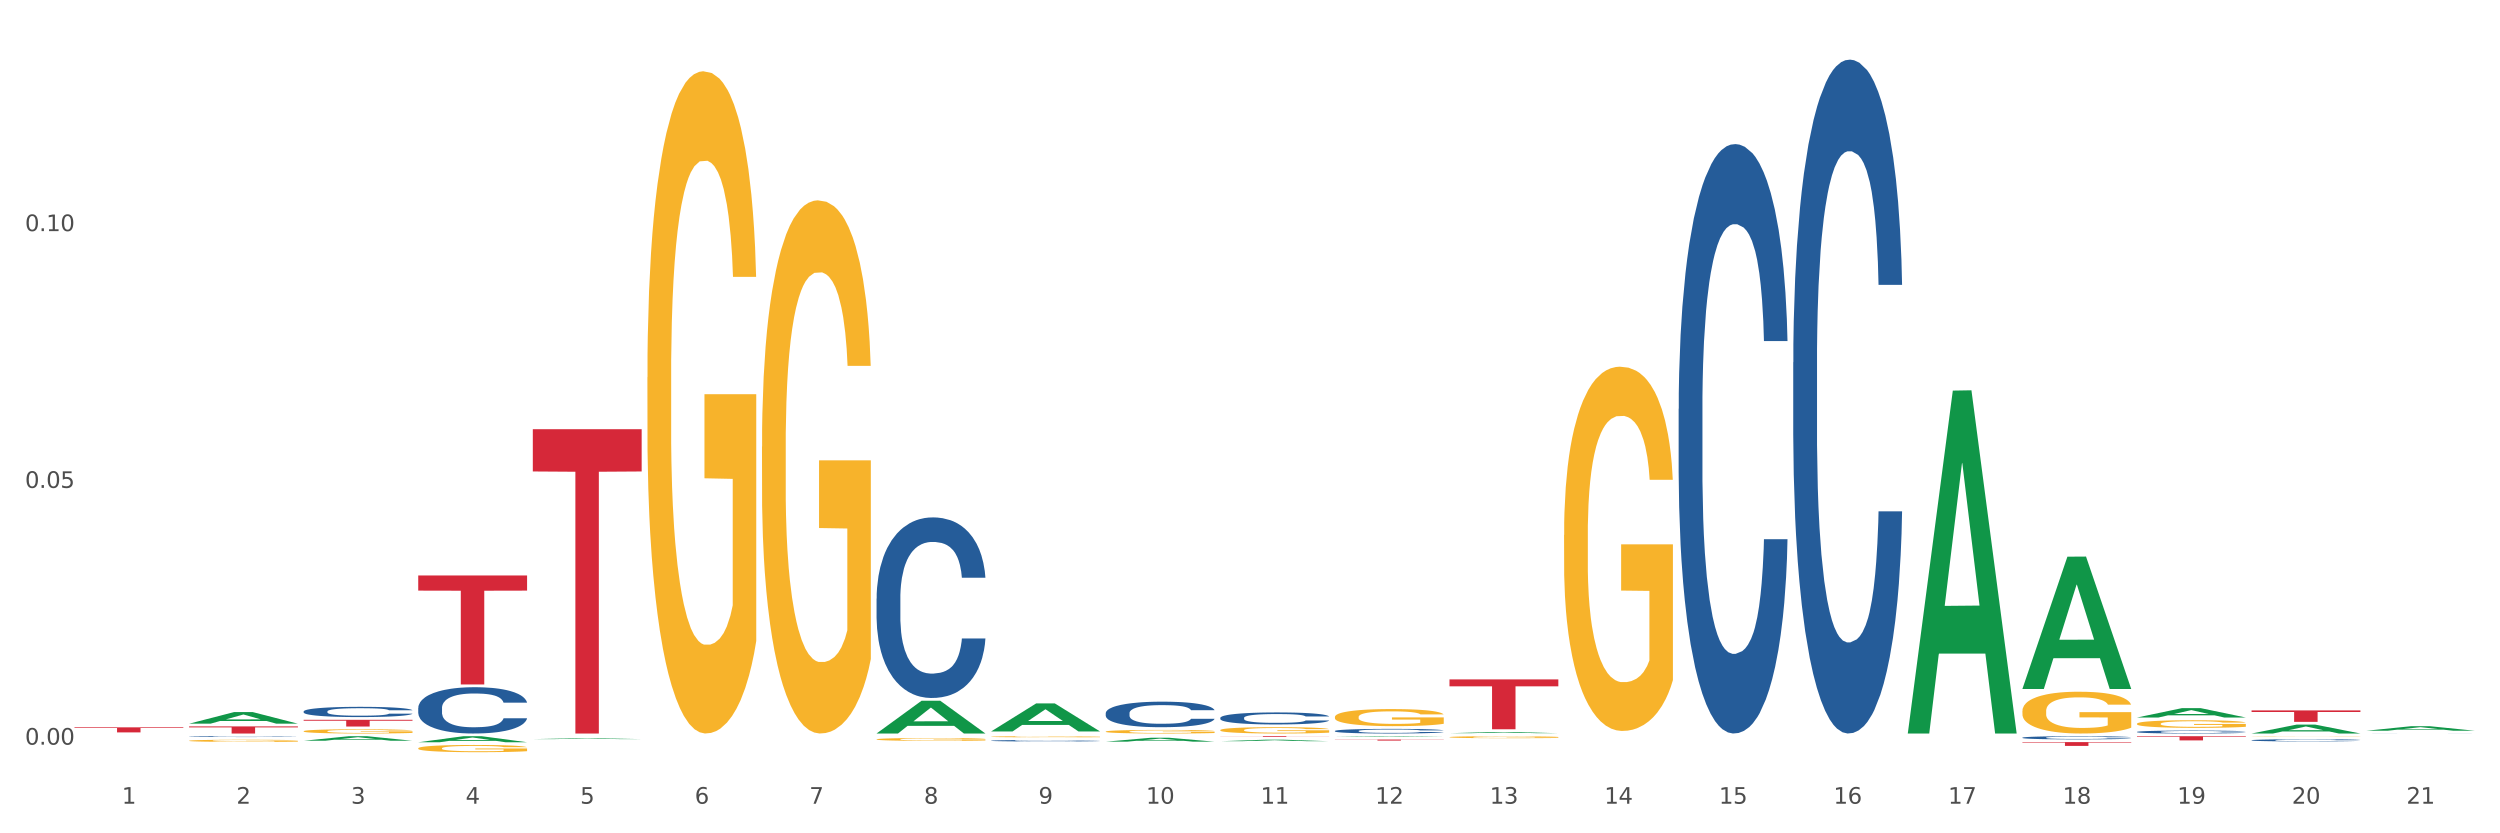<?xml version="1.0" encoding="utf-8" standalone="no"?>
<!DOCTYPE svg PUBLIC "-//W3C//DTD SVG 1.1//EN"
  "http://www.w3.org/Graphics/SVG/1.1/DTD/svg11.dtd">
<svg xmlns:xlink="http://www.w3.org/1999/xlink" width="1080pt" height="360pt" viewBox="0 0 1080 360" xmlns="http://www.w3.org/2000/svg" version="1.1">
 <rect x="0" y="0" width="1080" height="360" fill="#333333" stroke="none"/>
 <defs>
  <style type="text/css">*{stroke-linejoin: round; stroke-linecap: butt}</style>
 </defs>
 <g id="figure_1">
  <g id="patch_1">
   <path d="M 0 360 
L 1080 360 
L 1080 0 
L 0 0 
z
" style="fill: #ffffff; stroke: #ffffff; stroke-linejoin: miter"/>
  </g>
  <g id="axes_1">
   <g id="matplotlib.axis_1">
    <g id="xtick_1">
     <g id="text_1">
      <!-- 1 -->
      <g style="fill: #4d4d4d" transform="translate(52.633 347.204) scale(0.096 -0.096)">
       <defs>
        <path id="DejaVuSans-31" d="M 794 531 
L 1825 531 
L 1825 4091 
L 703 3866 
L 703 4441 
L 1819 4666 
L 2450 4666 
L 2450 531 
L 3481 531 
L 3481 0 
L 794 0 
L 794 531 
z
" transform="scale(0.016)"/>
       </defs>
       <use xlink:href="#DejaVuSans-31"/>
      </g>
     </g>
    </g>
    <g id="xtick_2">
     <g id="text_2">
      <!-- 2 -->
      <g style="fill: #4d4d4d" transform="translate(102.133 347.204) scale(0.096 -0.096)">
       <defs>
        <path id="DejaVuSans-32" d="M 1228 531 
L 3431 531 
L 3431 0 
L 469 0 
L 469 531 
Q 828 903 1448 1529 
Q 2069 2156 2228 2338 
Q 2531 2678 2651 2914 
Q 2772 3150 2772 3378 
Q 2772 3750 2511 3984 
Q 2250 4219 1831 4219 
Q 1534 4219 1204 4116 
Q 875 4013 500 3803 
L 500 4441 
Q 881 4594 1212 4672 
Q 1544 4750 1819 4750 
Q 2544 4750 2975 4387 
Q 3406 4025 3406 3419 
Q 3406 3131 3298 2873 
Q 3191 2616 2906 2266 
Q 2828 2175 2409 1742 
Q 1991 1309 1228 531 
z
" transform="scale(0.016)"/>
       </defs>
       <use xlink:href="#DejaVuSans-32"/>
      </g>
     </g>
    </g>
    <g id="xtick_3">
     <g id="text_3">
      <!-- 3 -->
      <g style="fill: #4d4d4d" transform="translate(151.633 347.204) scale(0.096 -0.096)">
       <defs>
        <path id="DejaVuSans-33" d="M 2597 2516 
Q 3050 2419 3304 2112 
Q 3559 1806 3559 1356 
Q 3559 666 3084 287 
Q 2609 -91 1734 -91 
Q 1441 -91 1130 -33 
Q 819 25 488 141 
L 488 750 
Q 750 597 1062 519 
Q 1375 441 1716 441 
Q 2309 441 2620 675 
Q 2931 909 2931 1356 
Q 2931 1769 2642 2001 
Q 2353 2234 1838 2234 
L 1294 2234 
L 1294 2753 
L 1863 2753 
Q 2328 2753 2575 2939 
Q 2822 3125 2822 3475 
Q 2822 3834 2567 4026 
Q 2313 4219 1838 4219 
Q 1578 4219 1281 4162 
Q 984 4106 628 3988 
L 628 4550 
Q 988 4650 1302 4700 
Q 1616 4750 1894 4750 
Q 2613 4750 3031 4423 
Q 3450 4097 3450 3541 
Q 3450 3153 3228 2886 
Q 3006 2619 2597 2516 
z
" transform="scale(0.016)"/>
       </defs>
       <use xlink:href="#DejaVuSans-33"/>
      </g>
     </g>
    </g>
    <g id="xtick_4">
     <g id="text_4">
      <!-- 4 -->
      <g style="fill: #4d4d4d" transform="translate(201.133 347.204) scale(0.096 -0.096)">
       <defs>
        <path id="DejaVuSans-34" d="M 2419 4116 
L 825 1625 
L 2419 1625 
L 2419 4116 
z
M 2253 4666 
L 3047 4666 
L 3047 1625 
L 3713 1625 
L 3713 1100 
L 3047 1100 
L 3047 0 
L 2419 0 
L 2419 1100 
L 313 1100 
L 313 1709 
L 2253 4666 
z
" transform="scale(0.016)"/>
       </defs>
       <use xlink:href="#DejaVuSans-34"/>
      </g>
     </g>
    </g>
    <g id="xtick_5">
     <g id="text_5">
      <!-- 5 -->
      <g style="fill: #4d4d4d" transform="translate(250.633 347.204) scale(0.096 -0.096)">
       <defs>
        <path id="DejaVuSans-35" d="M 691 4666 
L 3169 4666 
L 3169 4134 
L 1269 4134 
L 1269 2991 
Q 1406 3038 1543 3061 
Q 1681 3084 1819 3084 
Q 2600 3084 3056 2656 
Q 3513 2228 3513 1497 
Q 3513 744 3044 326 
Q 2575 -91 1722 -91 
Q 1428 -91 1123 -41 
Q 819 9 494 109 
L 494 744 
Q 775 591 1075 516 
Q 1375 441 1709 441 
Q 2250 441 2565 725 
Q 2881 1009 2881 1497 
Q 2881 1984 2565 2268 
Q 2250 2553 1709 2553 
Q 1456 2553 1204 2497 
Q 953 2441 691 2322 
L 691 4666 
z
" transform="scale(0.016)"/>
       </defs>
       <use xlink:href="#DejaVuSans-35"/>
      </g>
     </g>
    </g>
    <g id="xtick_6">
     <g id="text_6">
      <!-- 6 -->
      <g style="fill: #4d4d4d" transform="translate(300.134 347.204) scale(0.096 -0.096)">
       <defs>
        <path id="DejaVuSans-36" d="M 2113 2584 
Q 1688 2584 1439 2293 
Q 1191 2003 1191 1497 
Q 1191 994 1439 701 
Q 1688 409 2113 409 
Q 2538 409 2786 701 
Q 3034 994 3034 1497 
Q 3034 2003 2786 2293 
Q 2538 2584 2113 2584 
z
M 3366 4563 
L 3366 3988 
Q 3128 4100 2886 4159 
Q 2644 4219 2406 4219 
Q 1781 4219 1451 3797 
Q 1122 3375 1075 2522 
Q 1259 2794 1537 2939 
Q 1816 3084 2150 3084 
Q 2853 3084 3261 2657 
Q 3669 2231 3669 1497 
Q 3669 778 3244 343 
Q 2819 -91 2113 -91 
Q 1303 -91 875 529 
Q 447 1150 447 2328 
Q 447 3434 972 4092 
Q 1497 4750 2381 4750 
Q 2619 4750 2861 4703 
Q 3103 4656 3366 4563 
z
" transform="scale(0.016)"/>
       </defs>
       <use xlink:href="#DejaVuSans-36"/>
      </g>
     </g>
    </g>
    <g id="xtick_7">
     <g id="text_7">
      <!-- 7 -->
      <g style="fill: #4d4d4d" transform="translate(349.634 347.204) scale(0.096 -0.096)">
       <defs>
        <path id="DejaVuSans-37" d="M 525 4666 
L 3525 4666 
L 3525 4397 
L 1831 0 
L 1172 0 
L 2766 4134 
L 525 4134 
L 525 4666 
z
" transform="scale(0.016)"/>
       </defs>
       <use xlink:href="#DejaVuSans-37"/>
      </g>
     </g>
    </g>
    <g id="xtick_8">
     <g id="text_8">
      <!-- 8 -->
      <g style="fill: #4d4d4d" transform="translate(399.134 347.204) scale(0.096 -0.096)">
       <defs>
        <path id="DejaVuSans-38" d="M 2034 2216 
Q 1584 2216 1326 1975 
Q 1069 1734 1069 1313 
Q 1069 891 1326 650 
Q 1584 409 2034 409 
Q 2484 409 2743 651 
Q 3003 894 3003 1313 
Q 3003 1734 2745 1975 
Q 2488 2216 2034 2216 
z
M 1403 2484 
Q 997 2584 770 2862 
Q 544 3141 544 3541 
Q 544 4100 942 4425 
Q 1341 4750 2034 4750 
Q 2731 4750 3128 4425 
Q 3525 4100 3525 3541 
Q 3525 3141 3298 2862 
Q 3072 2584 2669 2484 
Q 3125 2378 3379 2068 
Q 3634 1759 3634 1313 
Q 3634 634 3220 271 
Q 2806 -91 2034 -91 
Q 1263 -91 848 271 
Q 434 634 434 1313 
Q 434 1759 690 2068 
Q 947 2378 1403 2484 
z
M 1172 3481 
Q 1172 3119 1398 2916 
Q 1625 2713 2034 2713 
Q 2441 2713 2670 2916 
Q 2900 3119 2900 3481 
Q 2900 3844 2670 4047 
Q 2441 4250 2034 4250 
Q 1625 4250 1398 4047 
Q 1172 3844 1172 3481 
z
" transform="scale(0.016)"/>
       </defs>
       <use xlink:href="#DejaVuSans-38"/>
      </g>
     </g>
    </g>
    <g id="xtick_9">
     <g id="text_9">
      <!-- 9 -->
      <g style="fill: #4d4d4d" transform="translate(448.634 347.204) scale(0.096 -0.096)">
       <defs>
        <path id="DejaVuSans-39" d="M 703 97 
L 703 672 
Q 941 559 1184 500 
Q 1428 441 1663 441 
Q 2288 441 2617 861 
Q 2947 1281 2994 2138 
Q 2813 1869 2534 1725 
Q 2256 1581 1919 1581 
Q 1219 1581 811 2004 
Q 403 2428 403 3163 
Q 403 3881 828 4315 
Q 1253 4750 1959 4750 
Q 2769 4750 3195 4129 
Q 3622 3509 3622 2328 
Q 3622 1225 3098 567 
Q 2575 -91 1691 -91 
Q 1453 -91 1209 -44 
Q 966 3 703 97 
z
M 1959 2075 
Q 2384 2075 2632 2365 
Q 2881 2656 2881 3163 
Q 2881 3666 2632 3958 
Q 2384 4250 1959 4250 
Q 1534 4250 1286 3958 
Q 1038 3666 1038 3163 
Q 1038 2656 1286 2365 
Q 1534 2075 1959 2075 
z
" transform="scale(0.016)"/>
       </defs>
       <use xlink:href="#DejaVuSans-39"/>
      </g>
     </g>
    </g>
    <g id="xtick_10">
     <g id="text_10">
      <!-- 10 -->
      <g style="fill: #4d4d4d" transform="translate(495.079 347.204) scale(0.096 -0.096)">
       <defs>
        <path id="DejaVuSans-30" d="M 2034 4250 
Q 1547 4250 1301 3770 
Q 1056 3291 1056 2328 
Q 1056 1369 1301 889 
Q 1547 409 2034 409 
Q 2525 409 2770 889 
Q 3016 1369 3016 2328 
Q 3016 3291 2770 3770 
Q 2525 4250 2034 4250 
z
M 2034 4750 
Q 2819 4750 3233 4129 
Q 3647 3509 3647 2328 
Q 3647 1150 3233 529 
Q 2819 -91 2034 -91 
Q 1250 -91 836 529 
Q 422 1150 422 2328 
Q 422 3509 836 4129 
Q 1250 4750 2034 4750 
z
" transform="scale(0.016)"/>
       </defs>
       <use xlink:href="#DejaVuSans-31"/>
       <use xlink:href="#DejaVuSans-30" transform="translate(63.623 0)"/>
      </g>
     </g>
    </g>
    <g id="xtick_11">
     <g id="text_11">
      <!-- 11 -->
      <g style="fill: #4d4d4d" transform="translate(544.58 347.204) scale(0.096 -0.096)">
       <use xlink:href="#DejaVuSans-31"/>
       <use xlink:href="#DejaVuSans-31" transform="translate(63.623 0)"/>
      </g>
     </g>
    </g>
    <g id="xtick_12">
     <g id="text_12">
      <!-- 12 -->
      <g style="fill: #4d4d4d" transform="translate(594.08 347.204) scale(0.096 -0.096)">
       <use xlink:href="#DejaVuSans-31"/>
       <use xlink:href="#DejaVuSans-32" transform="translate(63.623 0)"/>
      </g>
     </g>
    </g>
    <g id="xtick_13">
     <g id="text_13">
      <!-- 13 -->
      <g style="fill: #4d4d4d" transform="translate(643.58 347.204) scale(0.096 -0.096)">
       <use xlink:href="#DejaVuSans-31"/>
       <use xlink:href="#DejaVuSans-33" transform="translate(63.623 0)"/>
      </g>
     </g>
    </g>
    <g id="xtick_14">
     <g id="text_14">
      <!-- 14 -->
      <g style="fill: #4d4d4d" transform="translate(693.08 347.204) scale(0.096 -0.096)">
       <use xlink:href="#DejaVuSans-31"/>
       <use xlink:href="#DejaVuSans-34" transform="translate(63.623 0)"/>
      </g>
     </g>
    </g>
    <g id="xtick_15">
     <g id="text_15">
      <!-- 15 -->
      <g style="fill: #4d4d4d" transform="translate(742.58 347.204) scale(0.096 -0.096)">
       <use xlink:href="#DejaVuSans-31"/>
       <use xlink:href="#DejaVuSans-35" transform="translate(63.623 0)"/>
      </g>
     </g>
    </g>
    <g id="xtick_16">
     <g id="text_16">
      <!-- 16 -->
      <g style="fill: #4d4d4d" transform="translate(792.08 347.204) scale(0.096 -0.096)">
       <use xlink:href="#DejaVuSans-31"/>
       <use xlink:href="#DejaVuSans-36" transform="translate(63.623 0)"/>
      </g>
     </g>
    </g>
    <g id="xtick_17">
     <g id="text_17">
      <!-- 17 -->
      <g style="fill: #4d4d4d" transform="translate(841.58 347.204) scale(0.096 -0.096)">
       <use xlink:href="#DejaVuSans-31"/>
       <use xlink:href="#DejaVuSans-37" transform="translate(63.623 0)"/>
      </g>
     </g>
    </g>
    <g id="xtick_18">
     <g id="text_18">
      <!-- 18 -->
      <g style="fill: #4d4d4d" transform="translate(891.08 347.204) scale(0.096 -0.096)">
       <use xlink:href="#DejaVuSans-31"/>
       <use xlink:href="#DejaVuSans-38" transform="translate(63.623 0)"/>
      </g>
     </g>
    </g>
    <g id="xtick_19">
     <g id="text_19">
      <!-- 19 -->
      <g style="fill: #4d4d4d" transform="translate(940.58 347.204) scale(0.096 -0.096)">
       <use xlink:href="#DejaVuSans-31"/>
       <use xlink:href="#DejaVuSans-39" transform="translate(63.623 0)"/>
      </g>
     </g>
    </g>
    <g id="xtick_20">
     <g id="text_20">
      <!-- 20 -->
      <g style="fill: #4d4d4d" transform="translate(990.08 347.204) scale(0.096 -0.096)">
       <use xlink:href="#DejaVuSans-32"/>
       <use xlink:href="#DejaVuSans-30" transform="translate(63.623 0)"/>
      </g>
     </g>
    </g>
    <g id="xtick_21">
     <g id="text_21">
      <!-- 21 -->
      <g style="fill: #4d4d4d" transform="translate(1039.58 347.204) scale(0.096 -0.096)">
       <use xlink:href="#DejaVuSans-32"/>
       <use xlink:href="#DejaVuSans-31" transform="translate(63.623 0)"/>
      </g>
     </g>
    </g>
    <g id="xtick_22"/>
    <g id="xtick_23"/>
    <g id="xtick_24"/>
    <g id="xtick_25"/>
    <g id="xtick_26"/>
    <g id="xtick_27"/>
    <g id="xtick_28"/>
    <g id="xtick_29"/>
    <g id="xtick_30"/>
    <g id="xtick_31"/>
    <g id="xtick_32"/>
    <g id="xtick_33"/>
    <g id="xtick_34"/>
    <g id="xtick_35"/>
    <g id="xtick_36"/>
    <g id="xtick_37"/>
    <g id="xtick_38"/>
    <g id="xtick_39"/>
    <g id="xtick_40"/>
    <g id="xtick_41"/>
   </g>
   <g id="matplotlib.axis_2">
    <g id="ytick_1">
     <g id="text_22">
      <!-- 0.00 -->
      <g style="fill: #4d4d4d" transform="translate(10.8 321.694) scale(0.096 -0.096)">
       <defs>
        <path id="DejaVuSans-2e" d="M 684 794 
L 1344 794 
L 1344 0 
L 684 0 
L 684 794 
z
" transform="scale(0.016)"/>
       </defs>
       <use xlink:href="#DejaVuSans-30"/>
       <use xlink:href="#DejaVuSans-2e" transform="translate(63.623 0)"/>
       <use xlink:href="#DejaVuSans-30" transform="translate(95.41 0)"/>
       <use xlink:href="#DejaVuSans-30" transform="translate(159.033 0)"/>
      </g>
     </g>
    </g>
    <g id="ytick_2">
     <g id="text_23">
      <!-- 0.05 -->
      <g style="fill: #4d4d4d" transform="translate(10.8 210.769) scale(0.096 -0.096)">
       <use xlink:href="#DejaVuSans-30"/>
       <use xlink:href="#DejaVuSans-2e" transform="translate(63.623 0)"/>
       <use xlink:href="#DejaVuSans-30" transform="translate(95.41 0)"/>
       <use xlink:href="#DejaVuSans-35" transform="translate(159.033 0)"/>
      </g>
     </g>
    </g>
    <g id="ytick_3">
     <g id="text_24">
      <!-- 0.10 -->
      <g style="fill: #4d4d4d" transform="translate(10.8 99.845) scale(0.096 -0.096)">
       <use xlink:href="#DejaVuSans-30"/>
       <use xlink:href="#DejaVuSans-2e" transform="translate(63.623 0)"/>
       <use xlink:href="#DejaVuSans-31" transform="translate(95.41 0)"/>
       <use xlink:href="#DejaVuSans-30" transform="translate(159.033 0)"/>
      </g>
     </g>
    </g>
    <g id="ytick_4"/>
    <g id="ytick_5"/>
    <g id="ytick_6"/>
   </g>
   <g id="PolyCollection_1">
    <path d="M 923.175 312.663 
L 923.231 312.659 
L 923.231 312.551 
L 923.342 312.458 
L 923.897 312.232 
L 924.73 312.046 
L 925.34 311.946 
L 925.951 311.865 
L 926.673 311.784 
L 927.561 311.699 
L 929.171 311.576 
L 930.17 311.513 
L 931.392 311.447 
L 933.613 311.35 
L 935.223 311.296 
L 936.888 311.251 
L 939.609 311.197 
L 941.385 311.173 
L 943.273 311.155 
L 945.549 311.143 
L 947.27 311.14 
L 951.046 311.149 
L 954.266 311.176 
L 955.82 311.197 
L 957.819 311.233 
L 958.874 311.257 
L 960.595 311.305 
L 962.372 311.368 
L 963.593 311.423 
L 965.425 311.525 
L 966.813 311.627 
L 968.09 311.754 
L 968.756 311.841 
L 969.256 311.922 
L 969.7 312.015 
L 970.144 312.163 
L 960.151 312.163 
L 959.762 312.058 
L 959.152 311.958 
L 958.263 311.862 
L 957.486 311.802 
L 956.154 311.727 
L 954.932 311.678 
L 953.655 311.642 
L 952.101 311.612 
L 950.879 311.597 
L 949.158 311.585 
L 945.771 311.588 
L 943.495 311.612 
L 941.941 311.642 
L 940.941 311.669 
L 940.053 311.699 
L 939.054 311.742 
L 937.888 311.805 
L 937.055 311.862 
L 936.222 311.934 
L 935.556 312.006 
L 934.945 312.091 
L 934.445 312.181 
L 934.057 312.274 
L 933.724 312.389 
L 933.446 312.578 
L 933.446 312.991 
L 933.557 313.084 
L 933.835 313.207 
L 934.168 313.301 
L 934.723 313.412 
L 935.223 313.487 
L 936.167 313.595 
L 937.221 313.686 
L 938.054 313.743 
L 938.887 313.791 
L 940.331 313.857 
L 941.941 313.912 
L 943.329 313.945 
L 945.216 313.975 
L 946.493 313.987 
L 947.604 313.993 
L 950.324 313.993 
L 952.267 313.984 
L 954.432 313.963 
L 956.098 313.936 
L 957.486 313.902 
L 959.041 313.848 
L 960.04 313.797 
L 960.04 313.168 
L 947.826 313.165 
L 947.826 312.747 
L 970.2 312.747 
L 970.2 313.975 
L 969.256 314.038 
L 968.201 314.095 
L 967.091 314.146 
L 965.425 314.209 
L 963.427 314.27 
L 961.65 314.312 
L 959.762 314.348 
L 957.542 314.381 
L 954.655 314.411 
L 952.878 314.423 
L 950.657 314.432 
L 948.048 314.435 
L 945.771 314.429 
L 943.551 314.414 
L 941.219 314.387 
L 938.943 314.348 
L 937.221 314.309 
L 935.5 314.261 
L 933.668 314.197 
L 932.225 314.137 
L 931.114 314.083 
L 929.893 314.014 
L 928.56 313.924 
L 927.561 313.842 
L 926.673 313.758 
L 925.729 313.65 
L 925.063 313.556 
L 924.396 313.439 
L 924.008 313.352 
L 923.564 313.216 
L 923.231 313.027 
L 923.175 312.663 
z
" clip-path="url(#p34c5f8e4de)" style="fill: #f7b32b"/>
    <path d="M 972.675 318.113 
L 972.731 318.113 
L 972.731 318.108 
L 972.842 318.104 
L 973.397 318.094 
L 974.23 318.086 
L 974.84 318.082 
L 975.451 318.078 
L 976.173 318.075 
L 977.061 318.071 
L 978.671 318.065 
L 979.67 318.063 
L 980.892 318.06 
L 983.113 318.056 
L 984.723 318.053 
L 986.388 318.051 
L 989.109 318.049 
L 990.885 318.048 
L 992.773 318.047 
L 995.049 318.046 
L 996.77 318.046 
L 1000.546 318.047 
L 1003.766 318.048 
L 1005.32 318.049 
L 1007.319 318.05 
L 1008.374 318.051 
L 1010.095 318.054 
L 1011.872 318.056 
L 1013.093 318.059 
L 1014.925 318.063 
L 1016.313 318.068 
L 1017.59 318.073 
L 1018.256 318.077 
L 1018.756 318.081 
L 1019.2 318.085 
L 1019.644 318.091 
L 1009.651 318.091 
L 1009.262 318.087 
L 1008.652 318.082 
L 1007.763 318.078 
L 1006.986 318.075 
L 1005.654 318.072 
L 1004.432 318.07 
L 1003.155 318.068 
L 1001.601 318.067 
L 1000.379 318.066 
L 998.658 318.066 
L 995.271 318.066 
L 992.995 318.067 
L 991.441 318.068 
L 990.441 318.07 
L 989.553 318.071 
L 988.554 318.073 
L 987.388 318.076 
L 986.555 318.078 
L 985.722 318.081 
L 985.056 318.084 
L 984.445 318.088 
L 983.945 318.092 
L 983.557 318.096 
L 983.224 318.101 
L 982.946 318.109 
L 982.946 318.127 
L 983.057 318.132 
L 983.335 318.137 
L 983.668 318.141 
L 984.223 318.146 
L 984.723 318.149 
L 985.667 318.154 
L 986.721 318.158 
L 987.554 318.16 
L 988.387 318.163 
L 989.831 318.165 
L 991.441 318.168 
L 992.829 318.169 
L 994.716 318.171 
L 995.993 318.171 
L 997.104 318.171 
L 999.824 318.171 
L 1001.767 318.171 
L 1003.932 318.17 
L 1005.598 318.169 
L 1006.986 318.167 
L 1008.541 318.165 
L 1009.54 318.163 
L 1009.54 318.135 
L 997.326 318.135 
L 997.326 318.117 
L 1019.7 318.117 
L 1019.7 318.171 
L 1018.756 318.173 
L 1017.701 318.176 
L 1016.591 318.178 
L 1014.925 318.181 
L 1012.927 318.184 
L 1011.15 318.185 
L 1009.262 318.187 
L 1007.042 318.188 
L 1004.155 318.19 
L 1002.378 318.19 
L 1000.157 318.191 
L 997.548 318.191 
L 995.271 318.191 
L 993.051 318.19 
L 990.719 318.189 
L 988.443 318.187 
L 986.721 318.185 
L 985 318.183 
L 983.168 318.18 
L 981.725 318.178 
L 980.614 318.175 
L 979.393 318.172 
L 978.06 318.168 
L 977.061 318.165 
L 976.173 318.161 
L 975.229 318.156 
L 974.563 318.152 
L 973.896 318.147 
L 973.508 318.143 
L 973.064 318.137 
L 972.731 318.129 
L 972.675 318.113 
z
" clip-path="url(#p34c5f8e4de)" style="fill: #f7b32b"/>
    <path d="M 378.675 319.393 
L 378.731 319.392 
L 378.731 319.351 
L 378.842 319.316 
L 379.397 319.231 
L 380.23 319.16 
L 380.84 319.123 
L 381.451 319.092 
L 382.173 319.062 
L 383.061 319.03 
L 384.671 318.984 
L 385.67 318.96 
L 386.892 318.935 
L 389.113 318.899 
L 390.723 318.878 
L 392.388 318.861 
L 395.109 318.841 
L 396.885 318.832 
L 398.773 318.825 
L 401.049 318.82 
L 402.77 318.819 
L 406.546 318.823 
L 409.766 318.833 
L 411.32 318.841 
L 413.319 318.854 
L 414.374 318.863 
L 416.095 318.882 
L 417.872 318.905 
L 419.093 318.926 
L 420.925 318.964 
L 422.313 319.003 
L 423.59 319.05 
L 424.256 319.083 
L 424.756 319.114 
L 425.2 319.149 
L 425.644 319.205 
L 415.651 319.205 
L 415.262 319.165 
L 414.652 319.128 
L 413.763 319.091 
L 412.986 319.069 
L 411.654 319.04 
L 410.432 319.022 
L 409.155 319.009 
L 407.601 318.997 
L 406.379 318.992 
L 404.658 318.987 
L 401.271 318.988 
L 398.995 318.997 
L 397.441 319.009 
L 396.441 319.019 
L 395.553 319.03 
L 394.554 319.046 
L 393.388 319.07 
L 392.555 319.091 
L 391.722 319.118 
L 391.056 319.146 
L 390.445 319.177 
L 389.945 319.211 
L 389.557 319.247 
L 389.224 319.29 
L 388.946 319.361 
L 388.946 319.516 
L 389.057 319.552 
L 389.335 319.598 
L 389.668 319.633 
L 390.223 319.675 
L 390.723 319.703 
L 391.667 319.744 
L 392.721 319.778 
L 393.554 319.8 
L 394.387 319.818 
L 395.831 319.843 
L 397.441 319.863 
L 398.829 319.876 
L 400.716 319.887 
L 401.993 319.892 
L 403.104 319.894 
L 405.824 319.894 
L 407.767 319.891 
L 409.932 319.883 
L 411.598 319.872 
L 412.986 319.86 
L 414.541 319.84 
L 415.54 319.82 
L 415.54 319.583 
L 403.326 319.582 
L 403.326 319.425 
L 425.7 319.425 
L 425.7 319.887 
L 424.756 319.911 
L 423.701 319.932 
L 422.591 319.952 
L 420.925 319.976 
L 418.927 319.998 
L 417.15 320.014 
L 415.262 320.028 
L 413.042 320.04 
L 410.155 320.052 
L 408.378 320.056 
L 406.157 320.059 
L 403.548 320.061 
L 401.271 320.058 
L 399.051 320.053 
L 396.719 320.042 
L 394.443 320.028 
L 392.721 320.013 
L 391 319.995 
L 389.168 319.971 
L 387.725 319.948 
L 386.614 319.928 
L 385.393 319.902 
L 384.06 319.868 
L 383.061 319.837 
L 382.173 319.806 
L 381.229 319.765 
L 380.563 319.73 
L 379.896 319.685 
L 379.508 319.652 
L 379.064 319.601 
L 378.731 319.53 
L 378.675 319.393 
z
" clip-path="url(#p34c5f8e4de)" style="fill: #f7b32b"/>
    <path d="M 329.175 192.976 
L 329.231 192.766 
L 329.231 185.193 
L 329.342 178.672 
L 329.897 162.895 
L 330.73 149.853 
L 331.34 142.911 
L 331.951 137.231 
L 332.673 131.552 
L 333.561 125.662 
L 335.171 117.037 
L 336.17 112.619 
L 337.392 107.992 
L 339.613 101.26 
L 341.223 97.474 
L 342.888 94.318 
L 345.609 90.532 
L 347.385 88.849 
L 349.273 87.587 
L 351.549 86.745 
L 353.27 86.535 
L 357.046 87.166 
L 360.266 89.059 
L 361.82 90.532 
L 363.819 93.056 
L 364.874 94.739 
L 366.595 98.105 
L 368.372 102.522 
L 369.593 106.309 
L 371.425 113.461 
L 372.813 120.613 
L 374.09 129.448 
L 374.756 135.548 
L 375.256 141.228 
L 375.7 147.749 
L 376.144 158.057 
L 366.151 158.057 
L 365.762 150.694 
L 365.152 143.752 
L 364.263 137.021 
L 363.486 132.814 
L 362.154 127.555 
L 360.932 124.189 
L 359.655 121.665 
L 358.101 119.561 
L 356.879 118.509 
L 355.158 117.668 
L 351.771 117.878 
L 349.495 119.561 
L 347.941 121.665 
L 346.941 123.558 
L 346.053 125.662 
L 345.054 128.607 
L 343.888 133.024 
L 343.055 137.021 
L 342.222 142.069 
L 341.556 147.118 
L 340.945 153.008 
L 340.445 159.319 
L 340.057 165.84 
L 339.724 173.833 
L 339.446 187.086 
L 339.446 215.905 
L 339.557 222.426 
L 339.835 231.051 
L 340.168 237.572 
L 340.723 245.355 
L 341.223 250.614 
L 342.167 258.187 
L 343.221 264.497 
L 344.054 268.494 
L 344.887 271.86 
L 346.331 276.488 
L 347.941 280.274 
L 349.329 282.588 
L 351.216 284.692 
L 352.493 285.533 
L 353.604 285.954 
L 356.324 285.954 
L 358.267 285.323 
L 360.432 283.85 
L 362.098 281.957 
L 363.486 279.643 
L 365.041 275.857 
L 366.04 272.281 
L 366.04 228.316 
L 353.826 228.106 
L 353.826 198.866 
L 376.2 198.866 
L 376.2 284.692 
L 375.256 289.109 
L 374.201 293.106 
L 373.091 296.682 
L 371.425 301.1 
L 369.427 305.307 
L 367.65 308.252 
L 365.762 310.776 
L 363.542 313.09 
L 360.655 315.194 
L 358.878 316.035 
L 356.657 316.666 
L 354.048 316.876 
L 351.771 316.456 
L 349.551 315.404 
L 347.219 313.511 
L 344.943 310.776 
L 343.221 308.041 
L 341.5 304.676 
L 339.668 300.258 
L 338.225 296.051 
L 337.114 292.265 
L 335.893 287.426 
L 334.56 281.116 
L 333.561 275.436 
L 332.673 269.546 
L 331.729 261.973 
L 331.063 255.452 
L 330.396 247.248 
L 330.008 241.148 
L 329.564 231.682 
L 329.231 218.429 
L 329.175 192.976 
z
" clip-path="url(#p34c5f8e4de)" style="fill: #f7b32b"/>
    <path d="M 626.175 318.443 
L 626.231 318.442 
L 626.231 318.414 
L 626.342 318.39 
L 626.897 318.331 
L 627.73 318.282 
L 628.34 318.256 
L 628.951 318.235 
L 629.673 318.214 
L 630.561 318.192 
L 632.171 318.16 
L 633.17 318.144 
L 634.392 318.126 
L 636.613 318.101 
L 638.223 318.087 
L 639.888 318.075 
L 642.609 318.061 
L 644.385 318.055 
L 646.273 318.05 
L 648.549 318.047 
L 650.27 318.046 
L 654.046 318.049 
L 657.266 318.056 
L 658.82 318.061 
L 660.819 318.071 
L 661.874 318.077 
L 663.595 318.089 
L 665.372 318.106 
L 666.593 318.12 
L 668.425 318.147 
L 669.813 318.173 
L 671.09 318.206 
L 671.756 318.229 
L 672.256 318.25 
L 672.7 318.274 
L 673.144 318.313 
L 663.151 318.313 
L 662.762 318.285 
L 662.152 318.259 
L 661.263 318.234 
L 660.486 318.219 
L 659.154 318.199 
L 657.932 318.187 
L 656.655 318.177 
L 655.101 318.169 
L 653.879 318.165 
L 652.158 318.162 
L 648.771 318.163 
L 646.495 318.169 
L 644.941 318.177 
L 643.941 318.184 
L 643.053 318.192 
L 642.054 318.203 
L 640.888 318.22 
L 640.055 318.234 
L 639.222 318.253 
L 638.556 318.272 
L 637.945 318.294 
L 637.445 318.317 
L 637.057 318.342 
L 636.724 318.372 
L 636.446 318.421 
L 636.446 318.528 
L 636.557 318.552 
L 636.835 318.585 
L 637.168 318.609 
L 637.723 318.638 
L 638.223 318.657 
L 639.167 318.686 
L 640.221 318.709 
L 641.054 318.724 
L 641.887 318.737 
L 643.331 318.754 
L 644.941 318.768 
L 646.329 318.777 
L 648.216 318.784 
L 649.493 318.788 
L 650.604 318.789 
L 653.324 318.789 
L 655.267 318.787 
L 657.432 318.781 
L 659.098 318.774 
L 660.486 318.766 
L 662.041 318.752 
L 663.04 318.738 
L 663.04 318.574 
L 650.826 318.574 
L 650.826 318.465 
L 673.2 318.465 
L 673.2 318.784 
L 672.256 318.801 
L 671.201 318.816 
L 670.091 318.829 
L 668.425 318.846 
L 666.427 318.861 
L 664.65 318.872 
L 662.762 318.882 
L 660.542 318.89 
L 657.655 318.898 
L 655.878 318.901 
L 653.657 318.904 
L 651.048 318.904 
L 648.771 318.903 
L 646.551 318.899 
L 644.219 318.892 
L 641.943 318.882 
L 640.221 318.871 
L 638.5 318.859 
L 636.668 318.842 
L 635.225 318.827 
L 634.114 318.813 
L 632.893 318.795 
L 631.56 318.771 
L 630.561 318.75 
L 629.673 318.728 
L 628.729 318.7 
L 628.063 318.676 
L 627.396 318.645 
L 627.008 318.622 
L 626.564 318.587 
L 626.231 318.538 
L 626.175 318.443 
z
" clip-path="url(#p34c5f8e4de)" style="fill: #f7b32b"/>
    <path d="M 675.675 231.127 
L 675.731 230.983 
L 675.731 225.81 
L 675.842 221.354 
L 676.397 210.575 
L 677.23 201.665 
L 677.84 196.922 
L 678.451 193.042 
L 679.173 189.161 
L 680.061 185.137 
L 681.671 179.245 
L 682.67 176.227 
L 683.892 173.065 
L 686.113 168.466 
L 687.723 165.879 
L 689.388 163.723 
L 692.109 161.136 
L 693.885 159.987 
L 695.773 159.124 
L 698.049 158.549 
L 699.77 158.406 
L 703.546 158.837 
L 706.766 160.13 
L 708.32 161.136 
L 710.319 162.861 
L 711.374 164.011 
L 713.095 166.31 
L 714.872 169.328 
L 716.093 171.915 
L 717.925 176.802 
L 719.313 181.688 
L 720.59 187.724 
L 721.256 191.892 
L 721.756 195.772 
L 722.2 200.228 
L 722.644 207.27 
L 712.651 207.27 
L 712.262 202.24 
L 711.652 197.497 
L 710.763 192.898 
L 709.986 190.024 
L 708.654 186.431 
L 707.432 184.131 
L 706.155 182.407 
L 704.601 180.97 
L 703.379 180.251 
L 701.658 179.676 
L 698.271 179.82 
L 695.995 180.97 
L 694.441 182.407 
L 693.441 183.7 
L 692.553 185.137 
L 691.554 187.149 
L 690.388 190.167 
L 689.555 192.898 
L 688.722 196.347 
L 688.056 199.797 
L 687.445 203.821 
L 686.945 208.132 
L 686.557 212.587 
L 686.224 218.049 
L 685.946 227.103 
L 685.946 246.792 
L 686.057 251.248 
L 686.335 257.14 
L 686.668 261.595 
L 687.223 266.913 
L 687.723 270.506 
L 688.667 275.68 
L 689.721 279.991 
L 690.554 282.722 
L 691.387 285.021 
L 692.831 288.183 
L 694.441 290.77 
L 695.829 292.351 
L 697.716 293.788 
L 698.993 294.363 
L 700.104 294.65 
L 702.824 294.65 
L 704.767 294.219 
L 706.932 293.213 
L 708.598 291.92 
L 709.986 290.339 
L 711.541 287.752 
L 712.54 285.309 
L 712.54 255.272 
L 700.326 255.128 
L 700.326 235.151 
L 722.7 235.151 
L 722.7 293.788 
L 721.756 296.806 
L 720.701 299.537 
L 719.591 301.98 
L 717.925 304.998 
L 715.927 307.873 
L 714.15 309.885 
L 712.262 311.609 
L 710.042 313.19 
L 707.155 314.627 
L 705.378 315.202 
L 703.157 315.633 
L 700.548 315.777 
L 698.271 315.49 
L 696.051 314.771 
L 693.719 313.478 
L 691.443 311.609 
L 689.721 309.741 
L 688 307.441 
L 686.168 304.423 
L 684.725 301.549 
L 683.614 298.962 
L 682.393 295.656 
L 681.06 291.345 
L 680.061 287.465 
L 679.173 283.44 
L 678.229 278.267 
L 677.563 273.811 
L 676.896 268.206 
L 676.508 264.039 
L 676.064 257.571 
L 675.731 248.517 
L 675.675 231.127 
z
" clip-path="url(#p34c5f8e4de)" style="fill: #f7b32b"/>
    <path d="M 576.675 315.774 
L 576.731 315.772 
L 576.731 315.721 
L 576.897 315.651 
L 577.509 315.523 
L 578.287 315.426 
L 579.621 315.313 
L 580.344 315.265 
L 581.289 315.212 
L 583.234 315.126 
L 585.457 315.053 
L 587.014 315.013 
L 588.181 314.987 
L 590.794 314.942 
L 592.294 314.921 
L 593.851 314.905 
L 595.185 314.894 
L 597.408 314.881 
L 599.187 314.876 
L 601.244 314.874 
L 602.967 314.876 
L 605.246 314.883 
L 608.581 314.905 
L 609.859 314.918 
L 611.582 314.94 
L 613.361 314.969 
L 614.806 314.998 
L 616.474 315.04 
L 618.197 315.095 
L 619.865 315.165 
L 621.032 315.229 
L 621.977 315.296 
L 622.811 315.379 
L 623.422 315.468 
L 623.7 315.543 
L 613.528 315.543 
L 613.25 315.476 
L 612.694 315.403 
L 612.138 315.353 
L 611.527 315.313 
L 610.582 315.267 
L 609.748 315.238 
L 608.359 315.203 
L 607.08 315.181 
L 606.024 315.168 
L 604.745 315.157 
L 602.022 315.146 
L 600.076 315.146 
L 598.853 315.15 
L 597.353 315.159 
L 596.074 315.172 
L 594.573 315.194 
L 593.406 315.218 
L 592.239 315.249 
L 591.572 315.271 
L 590.571 315.311 
L 589.904 315.344 
L 589.015 315.401 
L 588.515 315.441 
L 587.625 315.545 
L 587.236 315.622 
L 587.069 315.675 
L 586.958 315.734 
L 586.958 316.019 
L 587.292 316.147 
L 587.57 316.202 
L 588.014 316.264 
L 588.848 316.345 
L 590.071 316.423 
L 591.349 316.48 
L 592.406 316.515 
L 593.406 316.541 
L 594.407 316.561 
L 595.63 316.579 
L 596.63 316.59 
L 598.131 316.601 
L 599.91 316.606 
L 601.299 316.606 
L 604.134 316.597 
L 605.413 316.588 
L 606.635 316.575 
L 607.969 316.555 
L 609.026 316.533 
L 609.637 316.517 
L 610.638 316.482 
L 611.416 316.445 
L 612.083 316.403 
L 612.527 316.367 
L 613.028 316.312 
L 613.417 316.25 
L 613.528 316.217 
L 623.7 316.217 
L 623.478 316.283 
L 623.089 316.347 
L 622.31 316.433 
L 621.699 316.482 
L 620.754 316.542 
L 619.753 316.594 
L 618.364 316.65 
L 617.085 316.692 
L 615.751 316.729 
L 614.306 316.762 
L 611.694 316.808 
L 610.749 316.82 
L 608.748 316.842 
L 607.191 316.855 
L 604.912 316.868 
L 602.578 316.875 
L 600.132 316.877 
L 597.964 316.874 
L 595.574 316.863 
L 594.073 316.852 
L 592.406 316.835 
L 590.46 316.81 
L 588.626 316.778 
L 586.903 316.742 
L 585.291 316.7 
L 583.79 316.652 
L 581.844 316.573 
L 580.399 316.497 
L 579.343 316.425 
L 578.62 316.365 
L 577.898 316.288 
L 577.509 316.235 
L 576.897 316.107 
L 576.675 315.988 
L 576.675 315.774 
z
" clip-path="url(#p34c5f8e4de)" style="fill: #255c99"/>
    <path d="M 527.175 310.104 
L 527.231 310.099 
L 527.231 309.967 
L 527.397 309.786 
L 528.009 309.454 
L 528.787 309.202 
L 530.121 308.908 
L 530.844 308.784 
L 531.789 308.647 
L 533.734 308.424 
L 535.957 308.234 
L 537.514 308.129 
L 538.681 308.063 
L 541.294 307.944 
L 542.794 307.892 
L 544.351 307.849 
L 545.685 307.821 
L 547.908 307.787 
L 549.687 307.773 
L 551.744 307.768 
L 553.467 307.773 
L 555.746 307.792 
L 559.081 307.849 
L 560.359 307.882 
L 562.082 307.939 
L 563.861 308.015 
L 565.306 308.091 
L 566.974 308.2 
L 568.697 308.343 
L 570.365 308.523 
L 571.532 308.689 
L 572.477 308.865 
L 573.311 309.079 
L 573.922 309.311 
L 574.2 309.506 
L 564.028 309.506 
L 563.75 309.33 
L 563.194 309.14 
L 562.638 309.012 
L 562.027 308.908 
L 561.082 308.789 
L 560.248 308.713 
L 558.859 308.623 
L 557.58 308.566 
L 556.524 308.533 
L 555.245 308.504 
L 552.522 308.476 
L 550.576 308.476 
L 549.353 308.485 
L 547.853 308.509 
L 546.574 308.542 
L 545.073 308.599 
L 543.906 308.661 
L 542.739 308.742 
L 542.072 308.799 
L 541.071 308.903 
L 540.404 308.989 
L 539.515 309.136 
L 539.015 309.24 
L 538.125 309.511 
L 537.736 309.71 
L 537.569 309.848 
L 537.458 310 
L 537.458 310.74 
L 537.792 311.073 
L 538.07 311.215 
L 538.514 311.377 
L 539.348 311.585 
L 540.571 311.79 
L 541.849 311.937 
L 542.906 312.027 
L 543.906 312.093 
L 544.907 312.146 
L 546.13 312.193 
L 547.13 312.222 
L 548.631 312.25 
L 550.41 312.264 
L 551.799 312.264 
L 554.634 312.241 
L 555.913 312.217 
L 557.135 312.184 
L 558.469 312.131 
L 559.526 312.074 
L 560.137 312.032 
L 561.138 311.942 
L 561.916 311.847 
L 562.583 311.737 
L 563.027 311.642 
L 563.528 311.5 
L 563.917 311.339 
L 564.028 311.253 
L 574.2 311.253 
L 573.978 311.424 
L 573.589 311.59 
L 572.81 311.813 
L 572.199 311.942 
L 571.254 312.098 
L 570.253 312.231 
L 568.864 312.378 
L 567.585 312.488 
L 566.251 312.582 
L 564.806 312.668 
L 562.194 312.787 
L 561.249 312.82 
L 559.248 312.877 
L 557.691 312.91 
L 555.412 312.943 
L 553.078 312.962 
L 550.632 312.967 
L 548.464 312.958 
L 546.074 312.929 
L 544.573 312.901 
L 542.906 312.858 
L 540.96 312.791 
L 539.126 312.711 
L 537.403 312.616 
L 535.791 312.507 
L 534.29 312.383 
L 532.344 312.179 
L 530.899 311.98 
L 529.843 311.794 
L 529.12 311.638 
L 528.398 311.438 
L 528.009 311.301 
L 527.397 310.968 
L 527.175 310.66 
L 527.175 310.104 
z
" clip-path="url(#p34c5f8e4de)" style="fill: #255c99"/>
    <path d="M 725.175 176.654 
L 725.231 176.422 
L 725.231 169.911 
L 725.397 161.074 
L 726.009 144.796 
L 726.787 132.471 
L 728.121 118.054 
L 728.844 112.008 
L 729.789 105.264 
L 731.734 94.335 
L 733.957 85.033 
L 735.514 79.917 
L 736.681 76.661 
L 739.294 70.848 
L 740.794 68.29 
L 742.351 66.197 
L 743.685 64.802 
L 745.908 63.174 
L 747.687 62.476 
L 749.744 62.244 
L 751.467 62.476 
L 753.746 63.406 
L 757.081 66.197 
L 758.359 67.825 
L 760.082 70.615 
L 761.861 74.336 
L 763.306 78.057 
L 764.974 83.405 
L 766.697 90.381 
L 768.365 99.218 
L 769.532 107.357 
L 770.477 115.961 
L 771.311 126.425 
L 771.922 137.82 
L 772.2 147.354 
L 762.028 147.354 
L 761.75 138.75 
L 761.194 129.448 
L 760.638 123.17 
L 760.027 118.054 
L 759.082 112.24 
L 758.248 108.52 
L 756.859 104.101 
L 755.58 101.311 
L 754.524 99.683 
L 753.245 98.288 
L 750.522 96.892 
L 748.576 96.892 
L 747.353 97.358 
L 745.853 98.52 
L 744.574 100.148 
L 743.073 102.939 
L 741.906 105.962 
L 740.739 109.915 
L 740.072 112.705 
L 739.071 117.821 
L 738.404 122.007 
L 737.515 129.216 
L 737.015 134.332 
L 736.125 147.587 
L 735.736 157.353 
L 735.569 164.097 
L 735.458 171.538 
L 735.458 207.815 
L 735.792 224.093 
L 736.07 231.069 
L 736.514 238.976 
L 737.348 249.207 
L 738.571 259.207 
L 739.849 266.416 
L 740.906 270.834 
L 741.906 274.089 
L 742.907 276.647 
L 744.13 278.973 
L 745.13 280.368 
L 746.631 281.763 
L 748.41 282.461 
L 749.799 282.461 
L 752.634 281.298 
L 753.913 280.136 
L 755.135 278.508 
L 756.469 275.95 
L 757.526 273.159 
L 758.137 271.066 
L 759.138 266.648 
L 759.916 261.997 
L 760.583 256.649 
L 761.027 251.998 
L 761.528 245.022 
L 761.917 237.115 
L 762.028 232.93 
L 772.2 232.93 
L 771.978 241.301 
L 771.589 249.44 
L 770.81 260.369 
L 770.199 266.648 
L 769.254 274.322 
L 768.253 280.833 
L 766.864 288.042 
L 765.585 293.39 
L 764.251 298.041 
L 762.806 302.227 
L 760.194 308.041 
L 759.249 309.668 
L 757.248 312.459 
L 755.691 314.087 
L 753.412 315.714 
L 751.078 316.645 
L 748.632 316.877 
L 746.464 316.412 
L 744.074 315.017 
L 742.573 313.622 
L 740.906 311.529 
L 738.96 308.273 
L 737.126 304.32 
L 735.403 299.669 
L 733.791 294.321 
L 732.29 288.275 
L 730.344 278.275 
L 728.899 268.508 
L 727.843 259.439 
L 727.12 251.765 
L 726.398 241.999 
L 726.009 235.255 
L 725.397 218.977 
L 725.175 203.862 
L 725.175 176.654 
z
" clip-path="url(#p34c5f8e4de)" style="fill: #255c99"/>
    <path d="M 428.175 318.268 
L 428.231 318.268 
L 428.231 318.252 
L 428.342 318.238 
L 428.897 318.206 
L 429.73 318.178 
L 430.34 318.164 
L 430.951 318.152 
L 431.673 318.14 
L 432.561 318.128 
L 434.171 318.11 
L 435.17 318.101 
L 436.392 318.091 
L 438.613 318.077 
L 440.223 318.069 
L 441.888 318.063 
L 444.609 318.055 
L 446.385 318.051 
L 448.273 318.049 
L 450.549 318.047 
L 452.27 318.046 
L 456.046 318.048 
L 459.266 318.052 
L 460.82 318.055 
L 462.819 318.06 
L 463.874 318.063 
L 465.595 318.07 
L 467.372 318.08 
L 468.593 318.088 
L 470.425 318.102 
L 471.813 318.117 
L 473.09 318.136 
L 473.756 318.149 
L 474.256 318.16 
L 474.7 318.174 
L 475.144 318.195 
L 465.151 318.195 
L 464.762 318.18 
L 464.152 318.166 
L 463.263 318.152 
L 462.486 318.143 
L 461.154 318.132 
L 459.932 318.125 
L 458.655 318.12 
L 457.101 318.115 
L 455.879 318.113 
L 454.158 318.111 
L 450.771 318.112 
L 448.495 318.115 
L 446.941 318.12 
L 445.941 318.124 
L 445.053 318.128 
L 444.054 318.134 
L 442.888 318.143 
L 442.055 318.152 
L 441.222 318.162 
L 440.556 318.173 
L 439.945 318.185 
L 439.445 318.198 
L 439.057 318.212 
L 438.724 318.228 
L 438.446 318.256 
L 438.446 318.316 
L 438.557 318.33 
L 438.835 318.348 
L 439.168 318.361 
L 439.723 318.377 
L 440.223 318.388 
L 441.167 318.404 
L 442.221 318.417 
L 443.054 318.426 
L 443.887 318.433 
L 445.331 318.442 
L 446.941 318.45 
L 448.329 318.455 
L 450.216 318.459 
L 451.493 318.461 
L 452.604 318.462 
L 455.324 318.462 
L 457.267 318.461 
L 459.432 318.458 
L 461.098 318.454 
L 462.486 318.449 
L 464.041 318.441 
L 465.04 318.434 
L 465.04 318.342 
L 452.826 318.342 
L 452.826 318.281 
L 475.2 318.281 
L 475.2 318.459 
L 474.256 318.469 
L 473.201 318.477 
L 472.091 318.484 
L 470.425 318.494 
L 468.427 318.502 
L 466.65 318.509 
L 464.762 318.514 
L 462.542 318.519 
L 459.655 318.523 
L 457.878 318.525 
L 455.657 318.526 
L 453.048 318.527 
L 450.771 318.526 
L 448.551 318.524 
L 446.219 318.52 
L 443.943 318.514 
L 442.221 318.508 
L 440.5 318.501 
L 438.668 318.492 
L 437.225 318.483 
L 436.114 318.475 
L 434.893 318.465 
L 433.56 318.452 
L 432.561 318.44 
L 431.673 318.428 
L 430.729 318.412 
L 430.063 318.399 
L 429.396 318.381 
L 429.008 318.369 
L 428.564 318.349 
L 428.231 318.321 
L 428.175 318.268 
z
" clip-path="url(#p34c5f8e4de)" style="fill: #f7b32b"/>
    <path d="M 527.175 315.403 
L 527.231 315.4 
L 527.231 315.31 
L 527.342 315.233 
L 527.897 315.045 
L 528.73 314.89 
L 529.34 314.807 
L 529.951 314.739 
L 530.673 314.672 
L 531.561 314.602 
L 533.171 314.499 
L 534.17 314.447 
L 535.392 314.392 
L 537.613 314.311 
L 539.223 314.266 
L 540.888 314.229 
L 543.609 314.184 
L 545.385 314.164 
L 547.273 314.149 
L 549.549 314.139 
L 551.27 314.136 
L 555.046 314.144 
L 558.266 314.166 
L 559.82 314.184 
L 561.819 314.214 
L 562.874 314.234 
L 564.595 314.274 
L 566.372 314.326 
L 567.593 314.371 
L 569.425 314.457 
L 570.813 314.542 
L 572.09 314.647 
L 572.756 314.719 
L 573.256 314.787 
L 573.7 314.865 
L 574.144 314.987 
L 564.151 314.987 
L 563.762 314.9 
L 563.152 314.817 
L 562.263 314.737 
L 561.486 314.687 
L 560.154 314.624 
L 558.932 314.584 
L 557.655 314.554 
L 556.101 314.529 
L 554.879 314.517 
L 553.158 314.507 
L 549.771 314.509 
L 547.495 314.529 
L 545.941 314.554 
L 544.941 314.577 
L 544.053 314.602 
L 543.054 314.637 
L 541.888 314.689 
L 541.055 314.737 
L 540.222 314.797 
L 539.556 314.857 
L 538.945 314.927 
L 538.445 315.002 
L 538.057 315.08 
L 537.724 315.175 
L 537.446 315.333 
L 537.446 315.676 
L 537.557 315.753 
L 537.835 315.856 
L 538.168 315.933 
L 538.723 316.026 
L 539.223 316.089 
L 540.167 316.179 
L 541.221 316.254 
L 542.054 316.301 
L 542.887 316.342 
L 544.331 316.397 
L 545.941 316.442 
L 547.329 316.469 
L 549.216 316.494 
L 550.493 316.504 
L 551.604 316.509 
L 554.324 316.509 
L 556.267 316.502 
L 558.432 316.484 
L 560.098 316.462 
L 561.486 316.434 
L 563.041 316.389 
L 564.04 316.347 
L 564.04 315.823 
L 551.826 315.821 
L 551.826 315.473 
L 574.2 315.473 
L 574.2 316.494 
L 573.256 316.547 
L 572.201 316.594 
L 571.091 316.637 
L 569.425 316.689 
L 567.427 316.74 
L 565.65 316.775 
L 563.762 316.805 
L 561.542 316.832 
L 558.655 316.857 
L 556.878 316.867 
L 554.657 316.875 
L 552.048 316.877 
L 549.771 316.872 
L 547.551 316.86 
L 545.219 316.837 
L 542.943 316.805 
L 541.221 316.772 
L 539.5 316.732 
L 537.668 316.679 
L 536.225 316.629 
L 535.114 316.584 
L 533.893 316.527 
L 532.56 316.452 
L 531.561 316.384 
L 530.673 316.314 
L 529.729 316.224 
L 529.063 316.146 
L 528.396 316.049 
L 528.008 315.976 
L 527.564 315.863 
L 527.231 315.706 
L 527.175 315.403 
z
" clip-path="url(#p34c5f8e4de)" style="fill: #f7b32b"/>
    <path d="M 477.675 316.043 
L 477.731 316.042 
L 477.731 315.991 
L 477.842 315.947 
L 478.397 315.84 
L 479.23 315.753 
L 479.84 315.706 
L 480.451 315.668 
L 481.173 315.629 
L 482.061 315.59 
L 483.671 315.532 
L 484.67 315.502 
L 485.892 315.471 
L 488.113 315.425 
L 489.723 315.4 
L 491.388 315.379 
L 494.109 315.353 
L 495.885 315.342 
L 497.773 315.333 
L 500.049 315.328 
L 501.77 315.326 
L 505.546 315.33 
L 508.766 315.343 
L 510.32 315.353 
L 512.319 315.37 
L 513.374 315.381 
L 515.095 315.404 
L 516.872 315.434 
L 518.093 315.459 
L 519.925 315.508 
L 521.313 315.556 
L 522.59 315.615 
L 523.256 315.656 
L 523.756 315.694 
L 524.2 315.738 
L 524.644 315.808 
L 514.651 315.808 
L 514.262 315.758 
L 513.652 315.711 
L 512.763 315.666 
L 511.986 315.638 
L 510.654 315.602 
L 509.432 315.58 
L 508.155 315.563 
L 506.601 315.549 
L 505.379 315.542 
L 503.658 315.536 
L 500.271 315.537 
L 497.995 315.549 
L 496.441 315.563 
L 495.441 315.576 
L 494.553 315.59 
L 493.554 315.609 
L 492.388 315.639 
L 491.555 315.666 
L 490.722 315.7 
L 490.056 315.734 
L 489.445 315.774 
L 488.945 315.816 
L 488.557 315.86 
L 488.224 315.914 
L 487.946 316.003 
L 487.946 316.197 
L 488.057 316.241 
L 488.335 316.299 
L 488.668 316.343 
L 489.223 316.396 
L 489.723 316.431 
L 490.667 316.482 
L 491.721 316.525 
L 492.554 316.551 
L 493.387 316.574 
L 494.831 316.605 
L 496.441 316.631 
L 497.829 316.646 
L 499.716 316.66 
L 500.993 316.666 
L 502.104 316.669 
L 504.824 316.669 
L 506.767 316.665 
L 508.932 316.655 
L 510.598 316.642 
L 511.986 316.626 
L 513.541 316.601 
L 514.54 316.577 
L 514.54 316.281 
L 502.326 316.279 
L 502.326 316.083 
L 524.7 316.083 
L 524.7 316.66 
L 523.756 316.69 
L 522.701 316.717 
L 521.591 316.741 
L 519.925 316.771 
L 517.927 316.799 
L 516.15 316.819 
L 514.262 316.836 
L 512.042 316.852 
L 509.155 316.866 
L 507.378 316.872 
L 505.157 316.876 
L 502.548 316.877 
L 500.271 316.874 
L 498.051 316.867 
L 495.719 316.855 
L 493.443 316.836 
L 491.721 316.818 
L 490 316.795 
L 488.168 316.765 
L 486.725 316.737 
L 485.614 316.711 
L 484.393 316.679 
L 483.06 316.636 
L 482.061 316.598 
L 481.173 316.559 
L 480.229 316.508 
L 479.563 316.464 
L 478.896 316.408 
L 478.508 316.367 
L 478.064 316.304 
L 477.731 316.214 
L 477.675 316.043 
z
" clip-path="url(#p34c5f8e4de)" style="fill: #f7b32b"/>
    <path d="M 873.675 307.166 
L 873.731 307.15 
L 873.731 306.556 
L 873.842 306.045 
L 874.397 304.808 
L 875.23 303.786 
L 875.84 303.242 
L 876.451 302.797 
L 877.173 302.352 
L 878.061 301.89 
L 879.671 301.214 
L 880.67 300.868 
L 881.892 300.505 
L 884.113 299.978 
L 885.723 299.681 
L 887.388 299.434 
L 890.109 299.137 
L 891.885 299.005 
L 893.773 298.906 
L 896.049 298.84 
L 897.77 298.824 
L 901.546 298.873 
L 904.766 299.021 
L 906.32 299.137 
L 908.319 299.335 
L 909.374 299.467 
L 911.095 299.73 
L 912.872 300.077 
L 914.093 300.373 
L 915.925 300.934 
L 917.313 301.495 
L 918.59 302.187 
L 919.256 302.665 
L 919.756 303.11 
L 920.2 303.621 
L 920.644 304.429 
L 910.651 304.429 
L 910.262 303.852 
L 909.652 303.308 
L 908.763 302.781 
L 907.986 302.451 
L 906.654 302.039 
L 905.432 301.775 
L 904.155 301.577 
L 902.601 301.412 
L 901.379 301.33 
L 899.658 301.264 
L 896.271 301.28 
L 893.995 301.412 
L 892.441 301.577 
L 891.441 301.725 
L 890.553 301.89 
L 889.554 302.121 
L 888.388 302.467 
L 887.555 302.781 
L 886.722 303.176 
L 886.056 303.572 
L 885.445 304.034 
L 884.945 304.528 
L 884.557 305.039 
L 884.224 305.666 
L 883.946 306.705 
L 883.946 308.963 
L 884.057 309.474 
L 884.335 310.15 
L 884.668 310.661 
L 885.223 311.272 
L 885.723 311.684 
L 886.667 312.277 
L 887.721 312.772 
L 888.554 313.085 
L 889.387 313.349 
L 890.831 313.712 
L 892.441 314.008 
L 893.829 314.19 
L 895.716 314.355 
L 896.993 314.421 
L 898.104 314.454 
L 900.824 314.454 
L 902.767 314.404 
L 904.932 314.289 
L 906.598 314.14 
L 907.986 313.959 
L 909.541 313.662 
L 910.54 313.382 
L 910.54 309.936 
L 898.326 309.92 
L 898.326 307.628 
L 920.7 307.628 
L 920.7 314.355 
L 919.756 314.701 
L 918.701 315.014 
L 917.591 315.294 
L 915.925 315.641 
L 913.927 315.97 
L 912.15 316.201 
L 910.262 316.399 
L 908.042 316.58 
L 905.155 316.745 
L 903.378 316.811 
L 901.157 316.861 
L 898.548 316.877 
L 896.271 316.844 
L 894.051 316.762 
L 891.719 316.613 
L 889.443 316.399 
L 887.721 316.185 
L 886 315.921 
L 884.168 315.575 
L 882.725 315.245 
L 881.614 314.948 
L 880.393 314.569 
L 879.06 314.074 
L 878.061 313.629 
L 877.173 313.168 
L 876.229 312.574 
L 875.563 312.063 
L 874.896 311.42 
L 874.508 310.942 
L 874.064 310.2 
L 873.731 309.161 
L 873.675 307.166 
z
" clip-path="url(#p34c5f8e4de)" style="fill: #f7b32b"/>
    <path d="M 576.675 309.731 
L 576.731 309.725 
L 576.731 309.482 
L 576.842 309.273 
L 577.397 308.767 
L 578.23 308.349 
L 578.84 308.126 
L 579.451 307.944 
L 580.173 307.762 
L 581.061 307.573 
L 582.671 307.296 
L 583.67 307.155 
L 584.892 307.006 
L 587.113 306.79 
L 588.723 306.669 
L 590.388 306.568 
L 593.109 306.446 
L 594.885 306.392 
L 596.773 306.352 
L 599.049 306.325 
L 600.77 306.318 
L 604.546 306.338 
L 607.766 306.399 
L 609.32 306.446 
L 611.319 306.527 
L 612.374 306.581 
L 614.095 306.689 
L 615.872 306.831 
L 617.093 306.952 
L 618.925 307.182 
L 620.313 307.411 
L 621.59 307.694 
L 622.256 307.89 
L 622.756 308.072 
L 623.2 308.281 
L 623.644 308.612 
L 613.651 308.612 
L 613.262 308.376 
L 612.652 308.153 
L 611.763 307.937 
L 610.986 307.802 
L 609.654 307.633 
L 608.432 307.526 
L 607.155 307.445 
L 605.601 307.377 
L 604.379 307.343 
L 602.658 307.316 
L 599.271 307.323 
L 596.995 307.377 
L 595.441 307.445 
L 594.441 307.505 
L 593.553 307.573 
L 592.554 307.667 
L 591.388 307.809 
L 590.555 307.937 
L 589.722 308.099 
L 589.056 308.261 
L 588.445 308.45 
L 587.945 308.652 
L 587.557 308.861 
L 587.224 309.118 
L 586.946 309.543 
L 586.946 310.467 
L 587.057 310.676 
L 587.335 310.952 
L 587.668 311.162 
L 588.223 311.411 
L 588.723 311.58 
L 589.667 311.823 
L 590.721 312.025 
L 591.554 312.153 
L 592.387 312.261 
L 593.831 312.41 
L 595.441 312.531 
L 596.829 312.605 
L 598.716 312.673 
L 599.993 312.7 
L 601.104 312.713 
L 603.824 312.713 
L 605.767 312.693 
L 607.932 312.646 
L 609.598 312.585 
L 610.986 312.511 
L 612.541 312.389 
L 613.54 312.275 
L 613.54 310.865 
L 601.326 310.858 
L 601.326 309.92 
L 623.7 309.92 
L 623.7 312.673 
L 622.756 312.814 
L 621.701 312.942 
L 620.591 313.057 
L 618.925 313.199 
L 616.927 313.334 
L 615.15 313.428 
L 613.262 313.509 
L 611.042 313.583 
L 608.155 313.651 
L 606.378 313.678 
L 604.157 313.698 
L 601.548 313.705 
L 599.271 313.691 
L 597.051 313.657 
L 594.719 313.597 
L 592.443 313.509 
L 590.721 313.421 
L 589 313.313 
L 587.168 313.172 
L 585.725 313.037 
L 584.614 312.915 
L 583.393 312.76 
L 582.06 312.558 
L 581.061 312.376 
L 580.173 312.187 
L 579.229 311.944 
L 578.563 311.735 
L 577.896 311.472 
L 577.508 311.276 
L 577.064 310.973 
L 576.731 310.548 
L 576.675 309.731 
z
" clip-path="url(#p34c5f8e4de)" style="fill: #f7b32b"/>
    <path d="M 180.675 248.603 
L 227.7 248.603 
L 227.7 255.148 
L 209.202 255.192 
L 209.202 295.703 
L 199.062 295.703 
L 199.062 255.192 
L 180.675 255.148 
L 180.675 248.647 
L 180.675 248.603 
z
" clip-path="url(#p34c5f8e4de)" style="fill: #d62839"/>
    <path d="M 131.175 310.947 
L 178.2 310.947 
L 178.2 311.353 
L 159.702 311.356 
L 159.702 313.869 
L 149.562 313.869 
L 149.562 311.356 
L 131.175 311.353 
L 131.175 310.95 
L 131.175 310.947 
z
" clip-path="url(#p34c5f8e4de)" style="fill: #d62839"/>
    <path d="M 873.675 320.586 
L 920.7 320.586 
L 920.7 320.815 
L 902.202 320.816 
L 902.202 322.231 
L 892.062 322.231 
L 892.062 320.816 
L 873.675 320.815 
L 873.675 320.587 
L 873.675 320.586 
z
" clip-path="url(#p34c5f8e4de)" style="fill: #d62839"/>
    <path d="M 923.175 318.046 
L 970.2 318.046 
L 970.2 318.297 
L 951.702 318.299 
L 951.702 319.852 
L 941.562 319.852 
L 941.562 318.299 
L 923.175 318.297 
L 923.175 318.048 
L 923.175 318.046 
z
" clip-path="url(#p34c5f8e4de)" style="fill: #d62839"/>
    <path d="M 972.675 306.889 
L 1019.7 306.889 
L 1019.7 307.58 
L 1001.202 307.585 
L 1001.202 311.86 
L 991.062 311.86 
L 991.062 307.585 
L 972.675 307.58 
L 972.675 306.894 
L 972.675 306.889 
z
" clip-path="url(#p34c5f8e4de)" style="fill: #d62839"/>
    <path d="M 180.675 320.651 
L 180.723 320.649 
L 200.115 318.049 
L 208.163 318.046 
L 227.7 320.656 
L 218.392 320.656 
L 214.174 320.048 
L 194.152 320.048 
L 194.007 320.058 
L 189.935 320.656 
L 180.675 320.656 
L 180.675 320.651 
L 196.673 319.686 
L 211.653 319.683 
L 204.236 318.603 
L 204.139 318.598 
L 204.042 318.605 
L 196.625 319.683 
L 196.673 319.686 
L 180.675 320.651 
z
" clip-path="url(#p34c5f8e4de)" style="fill: #109648"/>
    <path d="M 230.175 319.303 
L 230.223 319.303 
L 249.615 318.92 
L 257.663 318.92 
L 277.2 319.304 
L 267.892 319.304 
L 263.674 319.214 
L 243.652 319.214 
L 243.507 319.216 
L 239.435 319.304 
L 230.175 319.304 
L 230.175 319.303 
L 246.173 319.161 
L 261.153 319.161 
L 253.736 319.002 
L 253.639 319.001 
L 253.542 319.002 
L 246.125 319.161 
L 246.173 319.161 
L 230.175 319.303 
z
" clip-path="url(#p34c5f8e4de)" style="fill: #109648"/>
    <path d="M 477.675 308.078 
L 477.731 308.068 
L 477.731 307.785 
L 477.897 307.402 
L 478.509 306.697 
L 479.287 306.162 
L 480.621 305.537 
L 481.344 305.275 
L 482.289 304.983 
L 484.234 304.509 
L 486.457 304.106 
L 488.014 303.884 
L 489.181 303.743 
L 491.794 303.491 
L 493.294 303.38 
L 494.851 303.289 
L 496.185 303.229 
L 498.408 303.158 
L 500.187 303.128 
L 502.244 303.118 
L 503.967 303.128 
L 506.246 303.168 
L 509.581 303.289 
L 510.859 303.36 
L 512.582 303.481 
L 514.361 303.642 
L 515.806 303.803 
L 517.474 304.035 
L 519.197 304.338 
L 520.865 304.721 
L 522.032 305.074 
L 522.977 305.447 
L 523.811 305.9 
L 524.422 306.394 
L 524.7 306.808 
L 514.528 306.808 
L 514.25 306.435 
L 513.694 306.031 
L 513.138 305.759 
L 512.527 305.537 
L 511.582 305.285 
L 510.748 305.124 
L 509.359 304.932 
L 508.08 304.811 
L 507.024 304.741 
L 505.745 304.68 
L 503.022 304.62 
L 501.076 304.62 
L 499.853 304.64 
L 498.353 304.69 
L 497.074 304.761 
L 495.573 304.882 
L 494.406 305.013 
L 493.239 305.184 
L 492.572 305.305 
L 491.571 305.527 
L 490.904 305.709 
L 490.015 306.021 
L 489.515 306.243 
L 488.625 306.818 
L 488.236 307.241 
L 488.069 307.533 
L 487.958 307.856 
L 487.958 309.429 
L 488.292 310.135 
L 488.57 310.437 
L 489.014 310.78 
L 489.848 311.223 
L 491.071 311.657 
L 492.349 311.969 
L 493.406 312.161 
L 494.406 312.302 
L 495.407 312.413 
L 496.63 312.514 
L 497.63 312.574 
L 499.131 312.635 
L 500.91 312.665 
L 502.299 312.665 
L 505.134 312.615 
L 506.413 312.564 
L 507.635 312.494 
L 508.969 312.383 
L 510.026 312.262 
L 510.637 312.171 
L 511.637 311.979 
L 512.416 311.778 
L 513.083 311.546 
L 513.527 311.344 
L 514.028 311.042 
L 514.417 310.699 
L 514.528 310.518 
L 524.7 310.518 
L 524.478 310.881 
L 524.089 311.233 
L 523.31 311.707 
L 522.699 311.979 
L 521.754 312.312 
L 520.753 312.594 
L 519.364 312.907 
L 518.085 313.139 
L 516.751 313.34 
L 515.306 313.522 
L 512.694 313.774 
L 511.749 313.845 
L 509.748 313.966 
L 508.191 314.036 
L 505.912 314.107 
L 503.578 314.147 
L 501.132 314.157 
L 498.964 314.137 
L 496.574 314.076 
L 495.073 314.016 
L 493.406 313.925 
L 491.46 313.784 
L 489.626 313.613 
L 487.903 313.411 
L 486.291 313.179 
L 484.79 312.917 
L 482.844 312.484 
L 481.399 312.06 
L 480.343 311.667 
L 479.62 311.334 
L 478.898 310.911 
L 478.509 310.618 
L 477.897 309.913 
L 477.675 309.257 
L 477.675 308.078 
z
" clip-path="url(#p34c5f8e4de)" style="fill: #255c99"/>
    <path d="M 626.175 293.491 
L 673.2 293.491 
L 673.2 296.487 
L 654.702 296.507 
L 654.702 315.048 
L 644.562 315.048 
L 644.562 296.507 
L 626.175 296.487 
L 626.175 293.512 
L 626.175 293.491 
z
" clip-path="url(#p34c5f8e4de)" style="fill: #d62839"/>
    <path d="M 576.675 319.493 
L 623.7 319.493 
L 623.7 319.555 
L 605.202 319.556 
L 605.202 319.942 
L 595.062 319.942 
L 595.062 319.556 
L 576.675 319.555 
L 576.675 319.493 
L 576.675 319.493 
z
" clip-path="url(#p34c5f8e4de)" style="fill: #d62839"/>
    <path d="M 428.175 319.975 
L 428.231 319.974 
L 428.231 319.958 
L 428.397 319.937 
L 429.009 319.897 
L 429.787 319.867 
L 431.121 319.832 
L 431.844 319.817 
L 432.789 319.801 
L 434.734 319.774 
L 436.957 319.751 
L 438.514 319.739 
L 439.681 319.731 
L 442.294 319.717 
L 443.794 319.71 
L 445.351 319.705 
L 446.685 319.702 
L 448.908 319.698 
L 450.687 319.696 
L 452.744 319.696 
L 454.467 319.696 
L 456.746 319.699 
L 460.081 319.705 
L 461.359 319.709 
L 463.082 319.716 
L 464.861 319.725 
L 466.306 319.734 
L 467.974 319.747 
L 469.697 319.764 
L 471.365 319.786 
L 472.532 319.806 
L 473.477 319.827 
L 474.311 319.852 
L 474.922 319.88 
L 475.2 319.903 
L 465.028 319.903 
L 464.75 319.882 
L 464.194 319.86 
L 463.638 319.844 
L 463.027 319.832 
L 462.082 319.818 
L 461.248 319.809 
L 459.859 319.798 
L 458.58 319.791 
L 457.524 319.787 
L 456.245 319.784 
L 453.522 319.78 
L 451.576 319.78 
L 450.353 319.781 
L 448.853 319.784 
L 447.574 319.788 
L 446.073 319.795 
L 444.906 319.802 
L 443.739 319.812 
L 443.072 319.819 
L 442.071 319.831 
L 441.404 319.841 
L 440.515 319.859 
L 440.015 319.871 
L 439.125 319.904 
L 438.736 319.928 
L 438.569 319.944 
L 438.458 319.962 
L 438.458 320.051 
L 438.792 320.09 
L 439.07 320.107 
L 439.514 320.127 
L 440.348 320.152 
L 441.571 320.176 
L 442.849 320.193 
L 443.906 320.204 
L 444.906 320.212 
L 445.907 320.218 
L 447.13 320.224 
L 448.13 320.227 
L 449.631 320.231 
L 451.41 320.233 
L 452.799 320.233 
L 455.634 320.23 
L 456.913 320.227 
L 458.135 320.223 
L 459.469 320.217 
L 460.526 320.21 
L 461.137 320.205 
L 462.137 320.194 
L 462.916 320.183 
L 463.583 320.17 
L 464.027 320.158 
L 464.528 320.141 
L 464.917 320.122 
L 465.028 320.112 
L 475.2 320.112 
L 474.978 320.132 
L 474.589 320.152 
L 473.81 320.179 
L 473.199 320.194 
L 472.254 320.213 
L 471.253 320.229 
L 469.864 320.246 
L 468.585 320.259 
L 467.251 320.271 
L 465.806 320.281 
L 463.194 320.295 
L 462.249 320.299 
L 460.248 320.306 
L 458.691 320.31 
L 456.412 320.314 
L 454.078 320.316 
L 451.632 320.316 
L 449.464 320.315 
L 447.074 320.312 
L 445.573 320.309 
L 443.906 320.303 
L 441.96 320.295 
L 440.126 320.286 
L 438.403 320.275 
L 436.791 320.261 
L 435.29 320.247 
L 433.344 320.222 
L 431.899 320.199 
L 430.843 320.176 
L 430.12 320.158 
L 429.398 320.134 
L 429.009 320.117 
L 428.397 320.078 
L 428.175 320.041 
L 428.175 319.975 
z
" clip-path="url(#p34c5f8e4de)" style="fill: #255c99"/>
    <path d="M 378.675 258.569 
L 378.731 258.498 
L 378.731 256.503 
L 378.897 253.796 
L 379.509 248.808 
L 380.287 245.032 
L 381.621 240.614 
L 382.344 238.762 
L 383.289 236.696 
L 385.234 233.347 
L 387.457 230.497 
L 389.014 228.929 
L 390.181 227.932 
L 392.794 226.151 
L 394.294 225.367 
L 395.851 224.726 
L 397.185 224.298 
L 399.408 223.8 
L 401.187 223.586 
L 403.244 223.515 
L 404.967 223.586 
L 407.246 223.871 
L 410.581 224.726 
L 411.859 225.224 
L 413.582 226.079 
L 415.361 227.219 
L 416.806 228.359 
L 418.474 229.998 
L 420.197 232.136 
L 421.865 234.843 
L 423.032 237.337 
L 423.977 239.973 
L 424.811 243.179 
L 425.422 246.671 
L 425.7 249.592 
L 415.528 249.592 
L 415.25 246.956 
L 414.694 244.106 
L 414.138 242.182 
L 413.527 240.614 
L 412.582 238.833 
L 411.748 237.693 
L 410.359 236.339 
L 409.08 235.484 
L 408.024 234.986 
L 406.745 234.558 
L 404.022 234.131 
L 402.076 234.131 
L 400.853 234.273 
L 399.353 234.629 
L 398.074 235.128 
L 396.573 235.983 
L 395.406 236.909 
L 394.239 238.121 
L 393.572 238.976 
L 392.571 240.543 
L 391.904 241.826 
L 391.015 244.034 
L 390.515 245.602 
L 389.625 249.663 
L 389.236 252.656 
L 389.069 254.722 
L 388.958 257.002 
L 388.958 268.117 
L 389.292 273.104 
L 389.57 275.242 
L 390.014 277.664 
L 390.848 280.799 
L 392.071 283.863 
L 393.349 286.072 
L 394.406 287.425 
L 395.406 288.423 
L 396.407 289.207 
L 397.63 289.919 
L 398.63 290.347 
L 400.131 290.774 
L 401.91 290.988 
L 403.299 290.988 
L 406.134 290.632 
L 407.413 290.275 
L 408.635 289.777 
L 409.969 288.993 
L 411.026 288.138 
L 411.637 287.497 
L 412.637 286.143 
L 413.416 284.718 
L 414.083 283.079 
L 414.527 281.654 
L 415.028 279.517 
L 415.417 277.094 
L 415.528 275.812 
L 425.7 275.812 
L 425.478 278.377 
L 425.089 280.87 
L 424.31 284.219 
L 423.699 286.143 
L 422.754 288.494 
L 421.753 290.489 
L 420.364 292.698 
L 419.085 294.337 
L 417.751 295.762 
L 416.306 297.044 
L 413.694 298.825 
L 412.749 299.324 
L 410.748 300.179 
L 409.191 300.678 
L 406.912 301.176 
L 404.578 301.461 
L 402.132 301.533 
L 399.964 301.39 
L 397.574 300.963 
L 396.073 300.535 
L 394.406 299.894 
L 392.46 298.897 
L 390.626 297.685 
L 388.903 296.26 
L 387.291 294.622 
L 385.79 292.769 
L 383.844 289.705 
L 382.399 286.713 
L 381.343 283.934 
L 380.62 281.583 
L 379.898 278.59 
L 379.509 276.524 
L 378.897 271.537 
L 378.675 266.905 
L 378.675 258.569 
z
" clip-path="url(#p34c5f8e4de)" style="fill: #255c99"/>
    <path d="M 527.175 318.046 
L 574.2 318.046 
L 574.2 318.092 
L 555.702 318.092 
L 555.702 318.376 
L 545.562 318.376 
L 545.562 318.092 
L 527.175 318.092 
L 527.175 318.047 
L 527.175 318.046 
z
" clip-path="url(#p34c5f8e4de)" style="fill: #d62839"/>
    <path d="M 1022.175 316.864 
L 1022.231 316.864 
L 1022.231 316.864 
L 1022.397 316.863 
L 1023.009 316.862 
L 1023.787 316.86 
L 1025.121 316.859 
L 1025.844 316.859 
L 1026.789 316.858 
L 1028.734 316.857 
L 1030.957 316.856 
L 1032.514 316.856 
L 1033.681 316.855 
L 1036.294 316.855 
L 1037.794 316.855 
L 1039.351 316.854 
L 1040.685 316.854 
L 1042.908 316.854 
L 1044.687 316.854 
L 1046.744 316.854 
L 1048.467 316.854 
L 1050.746 316.854 
L 1054.081 316.854 
L 1055.359 316.855 
L 1057.082 316.855 
L 1058.861 316.855 
L 1060.306 316.855 
L 1061.974 316.856 
L 1063.697 316.857 
L 1065.365 316.857 
L 1066.532 316.858 
L 1067.477 316.859 
L 1068.311 316.86 
L 1068.922 316.861 
L 1069.2 316.862 
L 1059.028 316.862 
L 1058.75 316.861 
L 1058.194 316.86 
L 1057.638 316.86 
L 1057.027 316.859 
L 1056.082 316.859 
L 1055.248 316.858 
L 1053.859 316.858 
L 1052.58 316.858 
L 1051.524 316.857 
L 1050.245 316.857 
L 1047.522 316.857 
L 1045.576 316.857 
L 1044.353 316.857 
L 1042.853 316.857 
L 1041.574 316.857 
L 1040.073 316.858 
L 1038.906 316.858 
L 1037.739 316.858 
L 1037.072 316.859 
L 1036.071 316.859 
L 1035.404 316.859 
L 1034.515 316.86 
L 1034.015 316.861 
L 1033.125 316.862 
L 1032.736 316.863 
L 1032.569 316.863 
L 1032.458 316.864 
L 1032.458 316.867 
L 1032.792 316.869 
L 1033.07 316.869 
L 1033.514 316.87 
L 1034.348 316.871 
L 1035.571 316.872 
L 1036.849 316.873 
L 1037.906 316.873 
L 1038.906 316.873 
L 1039.907 316.874 
L 1041.13 316.874 
L 1042.13 316.874 
L 1043.631 316.874 
L 1045.41 316.874 
L 1046.799 316.874 
L 1049.634 316.874 
L 1050.912 316.874 
L 1052.135 316.874 
L 1053.469 316.873 
L 1054.526 316.873 
L 1055.137 316.873 
L 1056.138 316.873 
L 1056.916 316.872 
L 1057.583 316.872 
L 1058.027 316.871 
L 1058.528 316.871 
L 1058.917 316.87 
L 1059.028 316.87 
L 1069.2 316.87 
L 1068.978 316.87 
L 1068.589 316.871 
L 1067.81 316.872 
L 1067.199 316.873 
L 1066.254 316.873 
L 1065.253 316.874 
L 1063.864 316.875 
L 1062.585 316.875 
L 1061.251 316.875 
L 1059.806 316.876 
L 1057.194 316.876 
L 1056.249 316.877 
L 1054.248 316.877 
L 1052.691 316.877 
L 1050.412 316.877 
L 1048.078 316.877 
L 1045.632 316.877 
L 1043.464 316.877 
L 1041.074 316.877 
L 1039.573 316.877 
L 1037.906 316.877 
L 1035.96 316.876 
L 1034.126 316.876 
L 1032.403 316.876 
L 1030.791 316.875 
L 1029.29 316.875 
L 1027.344 316.874 
L 1025.899 316.873 
L 1024.843 316.872 
L 1024.12 316.871 
L 1023.398 316.87 
L 1023.009 316.87 
L 1022.397 316.868 
L 1022.175 316.867 
L 1022.175 316.864 
z
" clip-path="url(#p34c5f8e4de)" style="fill: #255c99"/>
    <path d="M 1022.175 315.681 
L 1022.223 315.679 
L 1041.615 313.717 
L 1049.663 313.715 
L 1069.2 315.685 
L 1059.892 315.685 
L 1055.674 315.226 
L 1035.652 315.226 
L 1035.507 315.234 
L 1031.435 315.685 
L 1022.175 315.685 
L 1022.175 315.681 
L 1038.173 314.952 
L 1053.153 314.951 
L 1045.736 314.135 
L 1045.639 314.131 
L 1045.542 314.137 
L 1038.125 314.951 
L 1038.173 314.952 
L 1022.175 315.681 
z
" clip-path="url(#p34c5f8e4de)" style="fill: #109648"/>
    <path d="M 131.175 307.339 
L 131.231 307.335 
L 131.231 307.222 
L 131.397 307.068 
L 132.009 306.785 
L 132.787 306.57 
L 134.121 306.32 
L 134.844 306.214 
L 135.789 306.097 
L 137.734 305.907 
L 139.957 305.745 
L 141.514 305.656 
L 142.681 305.6 
L 145.294 305.498 
L 146.794 305.454 
L 148.351 305.417 
L 149.685 305.393 
L 151.908 305.365 
L 153.687 305.353 
L 155.744 305.349 
L 157.467 305.353 
L 159.746 305.369 
L 163.081 305.417 
L 164.359 305.446 
L 166.082 305.494 
L 167.861 305.559 
L 169.306 305.624 
L 170.974 305.717 
L 172.697 305.838 
L 174.365 305.992 
L 175.532 306.133 
L 176.477 306.283 
L 177.311 306.465 
L 177.922 306.663 
L 178.2 306.829 
L 168.028 306.829 
L 167.75 306.68 
L 167.194 306.518 
L 166.638 306.409 
L 166.027 306.32 
L 165.082 306.218 
L 164.248 306.154 
L 162.859 306.077 
L 161.58 306.028 
L 160.524 306 
L 159.245 305.976 
L 156.522 305.951 
L 154.576 305.951 
L 153.353 305.96 
L 151.853 305.98 
L 150.574 306.008 
L 149.073 306.057 
L 147.906 306.109 
L 146.739 306.178 
L 146.072 306.226 
L 145.071 306.315 
L 144.404 306.388 
L 143.515 306.514 
L 143.015 306.603 
L 142.125 306.833 
L 141.736 307.003 
L 141.569 307.12 
L 141.458 307.25 
L 141.458 307.881 
L 141.792 308.164 
L 142.07 308.285 
L 142.514 308.423 
L 143.348 308.601 
L 144.571 308.775 
L 145.849 308.9 
L 146.906 308.977 
L 147.906 309.034 
L 148.907 309.078 
L 150.13 309.119 
L 151.13 309.143 
L 152.631 309.167 
L 154.41 309.179 
L 155.799 309.179 
L 158.634 309.159 
L 159.912 309.139 
L 161.135 309.111 
L 162.469 309.066 
L 163.526 309.018 
L 164.137 308.981 
L 165.137 308.904 
L 165.916 308.823 
L 166.583 308.73 
L 167.027 308.649 
L 167.528 308.528 
L 167.917 308.391 
L 168.028 308.318 
L 178.2 308.318 
L 177.978 308.463 
L 177.589 308.605 
L 176.81 308.795 
L 176.199 308.904 
L 175.254 309.038 
L 174.253 309.151 
L 172.864 309.276 
L 171.585 309.369 
L 170.251 309.45 
L 168.806 309.523 
L 166.194 309.624 
L 165.249 309.653 
L 163.248 309.701 
L 161.691 309.729 
L 159.412 309.758 
L 157.078 309.774 
L 154.632 309.778 
L 152.464 309.77 
L 150.074 309.746 
L 148.573 309.721 
L 146.906 309.685 
L 144.96 309.628 
L 143.126 309.56 
L 141.403 309.479 
L 139.791 309.386 
L 138.29 309.28 
L 136.344 309.107 
L 134.899 308.937 
L 133.843 308.779 
L 133.12 308.645 
L 132.398 308.476 
L 132.009 308.358 
L 131.397 308.075 
L 131.175 307.812 
L 131.175 307.339 
z
" clip-path="url(#p34c5f8e4de)" style="fill: #255c99"/>
    <path d="M 972.675 316.87 
L 972.723 316.866 
L 992.115 313.033 
L 1000.163 313.03 
L 1019.7 316.877 
L 1010.392 316.877 
L 1006.174 315.981 
L 986.152 315.981 
L 986.007 315.996 
L 981.935 316.877 
L 972.675 316.877 
L 972.675 316.87 
L 988.673 315.447 
L 1003.653 315.443 
L 996.236 313.85 
L 996.139 313.842 
L 996.042 313.853 
L 988.625 315.443 
L 988.673 315.447 
L 972.675 316.87 
z
" clip-path="url(#p34c5f8e4de)" style="fill: #109648"/>
    <path d="M 131.175 320.005 
L 131.223 320.003 
L 150.615 318.048 
L 158.663 318.046 
L 178.2 320.009 
L 168.892 320.009 
L 164.674 319.552 
L 144.652 319.552 
L 144.507 319.559 
L 140.435 320.009 
L 131.175 320.009 
L 131.175 320.005 
L 147.173 319.279 
L 162.153 319.277 
L 154.736 318.465 
L 154.639 318.461 
L 154.542 318.466 
L 147.125 319.277 
L 147.173 319.279 
L 131.175 320.005 
z
" clip-path="url(#p34c5f8e4de)" style="fill: #109648"/>
    <path d="M 378.675 316.851 
L 378.723 316.837 
L 398.115 302.715 
L 406.163 302.702 
L 425.7 316.877 
L 416.392 316.877 
L 412.174 313.576 
L 392.152 313.576 
L 392.007 313.63 
L 387.935 316.877 
L 378.675 316.877 
L 378.675 316.851 
L 394.673 311.606 
L 409.653 311.593 
L 402.236 305.723 
L 402.139 305.697 
L 402.042 305.737 
L 394.625 311.593 
L 394.673 311.606 
L 378.675 316.851 
z
" clip-path="url(#p34c5f8e4de)" style="fill: #109648"/>
    <path d="M 428.175 315.959 
L 428.223 315.948 
L 447.615 303.878 
L 455.663 303.866 
L 475.2 315.982 
L 465.892 315.982 
L 461.674 313.161 
L 441.652 313.161 
L 441.507 313.206 
L 437.435 315.982 
L 428.175 315.982 
L 428.175 315.959 
L 444.173 311.477 
L 459.153 311.466 
L 451.736 306.449 
L 451.639 306.426 
L 451.542 306.46 
L 444.125 311.466 
L 444.173 311.477 
L 428.175 315.959 
z
" clip-path="url(#p34c5f8e4de)" style="fill: #109648"/>
    <path d="M 477.675 320.403 
L 477.723 320.401 
L 497.115 318.713 
L 505.163 318.712 
L 524.7 320.406 
L 515.392 320.406 
L 511.174 320.012 
L 491.152 320.012 
L 491.007 320.018 
L 486.935 320.406 
L 477.675 320.406 
L 477.675 320.403 
L 493.673 319.776 
L 508.653 319.775 
L 501.236 319.073 
L 501.139 319.07 
L 501.042 319.074 
L 493.625 319.775 
L 493.673 319.776 
L 477.675 320.403 
z
" clip-path="url(#p34c5f8e4de)" style="fill: #109648"/>
    <path d="M 527.175 320.207 
L 527.223 320.207 
L 546.615 319.545 
L 554.663 319.545 
L 574.2 320.209 
L 564.892 320.209 
L 560.674 320.054 
L 540.652 320.054 
L 540.507 320.056 
L 536.435 320.209 
L 527.175 320.209 
L 527.175 320.207 
L 543.173 319.962 
L 558.153 319.961 
L 550.736 319.686 
L 550.639 319.685 
L 550.542 319.687 
L 543.125 319.961 
L 543.173 319.962 
L 527.175 320.207 
z
" clip-path="url(#p34c5f8e4de)" style="fill: #109648"/>
    <path d="M 576.675 318.323 
L 576.723 318.323 
L 596.115 318.047 
L 604.163 318.046 
L 623.7 318.324 
L 614.392 318.324 
L 610.174 318.259 
L 590.152 318.259 
L 590.007 318.26 
L 585.935 318.324 
L 576.675 318.324 
L 576.675 318.323 
L 592.673 318.221 
L 607.653 318.22 
L 600.236 318.105 
L 600.139 318.105 
L 600.042 318.106 
L 592.625 318.22 
L 592.673 318.221 
L 576.675 318.323 
z
" clip-path="url(#p34c5f8e4de)" style="fill: #109648"/>
    <path d="M 626.175 316.744 
L 626.223 316.743 
L 645.615 316.218 
L 653.663 316.217 
L 673.2 316.745 
L 663.892 316.745 
L 659.674 316.622 
L 639.652 316.622 
L 639.507 316.624 
L 635.435 316.745 
L 626.175 316.745 
L 626.175 316.744 
L 642.173 316.549 
L 657.153 316.548 
L 649.736 316.33 
L 649.639 316.329 
L 649.542 316.33 
L 642.125 316.548 
L 642.173 316.549 
L 626.175 316.744 
z
" clip-path="url(#p34c5f8e4de)" style="fill: #109648"/>
    <path d="M 824.175 316.599 
L 824.223 316.46 
L 843.615 168.742 
L 851.663 168.603 
L 871.2 316.877 
L 861.892 316.877 
L 857.674 282.349 
L 837.652 282.349 
L 837.507 282.906 
L 833.435 316.877 
L 824.175 316.877 
L 824.175 316.599 
L 840.173 261.744 
L 855.153 261.605 
L 847.736 200.207 
L 847.639 199.928 
L 847.542 200.346 
L 840.125 261.605 
L 840.173 261.744 
L 824.175 316.599 
z
" clip-path="url(#p34c5f8e4de)" style="fill: #109648"/>
    <path d="M 873.675 297.547 
L 873.723 297.493 
L 893.115 240.486 
L 901.163 240.433 
L 920.7 297.654 
L 911.392 297.654 
L 907.174 284.33 
L 887.152 284.33 
L 887.007 284.544 
L 882.935 297.654 
L 873.675 297.654 
L 873.675 297.547 
L 889.673 276.378 
L 904.653 276.324 
L 897.236 252.629 
L 897.139 252.522 
L 897.042 252.683 
L 889.625 276.324 
L 889.673 276.378 
L 873.675 297.547 
z
" clip-path="url(#p34c5f8e4de)" style="fill: #109648"/>
    <path d="M 923.175 309.963 
L 923.223 309.959 
L 942.615 305.914 
L 950.663 305.91 
L 970.2 309.97 
L 960.892 309.97 
L 956.674 309.025 
L 936.652 309.025 
L 936.507 309.04 
L 932.435 309.97 
L 923.175 309.97 
L 923.175 309.963 
L 939.173 308.461 
L 954.153 308.457 
L 946.736 306.776 
L 946.639 306.768 
L 946.542 306.779 
L 939.125 308.457 
L 939.173 308.461 
L 923.175 309.963 
z
" clip-path="url(#p34c5f8e4de)" style="fill: #109648"/>
    <path d="M 180.675 305.861 
L 180.731 305.843 
L 180.731 305.331 
L 180.897 304.637 
L 181.509 303.358 
L 182.287 302.39 
L 183.621 301.257 
L 184.344 300.782 
L 185.289 300.252 
L 187.234 299.394 
L 189.457 298.663 
L 191.014 298.261 
L 192.181 298.005 
L 194.794 297.549 
L 196.294 297.348 
L 197.851 297.183 
L 199.185 297.074 
L 201.408 296.946 
L 203.187 296.891 
L 205.244 296.873 
L 206.967 296.891 
L 209.246 296.964 
L 212.581 297.183 
L 213.859 297.311 
L 215.582 297.53 
L 217.361 297.823 
L 218.806 298.115 
L 220.474 298.535 
L 222.197 299.083 
L 223.865 299.777 
L 225.032 300.417 
L 225.977 301.093 
L 226.811 301.915 
L 227.422 302.81 
L 227.7 303.559 
L 217.528 303.559 
L 217.25 302.883 
L 216.694 302.152 
L 216.138 301.659 
L 215.527 301.257 
L 214.582 300.8 
L 213.748 300.508 
L 212.359 300.161 
L 211.08 299.942 
L 210.024 299.814 
L 208.745 299.704 
L 206.022 299.595 
L 204.076 299.595 
L 202.853 299.631 
L 201.353 299.723 
L 200.074 299.85 
L 198.573 300.07 
L 197.406 300.307 
L 196.239 300.618 
L 195.572 300.837 
L 194.571 301.239 
L 193.904 301.568 
L 193.015 302.134 
L 192.515 302.536 
L 191.625 303.577 
L 191.236 304.345 
L 191.069 304.874 
L 190.958 305.459 
L 190.958 308.309 
L 191.292 309.588 
L 191.57 310.136 
L 192.014 310.757 
L 192.848 311.561 
L 194.071 312.346 
L 195.349 312.913 
L 196.406 313.26 
L 197.406 313.516 
L 198.407 313.717 
L 199.63 313.899 
L 200.63 314.009 
L 202.131 314.119 
L 203.91 314.173 
L 205.299 314.173 
L 208.134 314.082 
L 209.412 313.991 
L 210.635 313.863 
L 211.969 313.662 
L 213.026 313.443 
L 213.637 313.278 
L 214.637 312.931 
L 215.416 312.566 
L 216.083 312.146 
L 216.527 311.78 
L 217.028 311.232 
L 217.417 310.611 
L 217.528 310.282 
L 227.7 310.282 
L 227.478 310.94 
L 227.089 311.579 
L 226.31 312.438 
L 225.699 312.931 
L 224.754 313.534 
L 223.753 314.046 
L 222.364 314.612 
L 221.085 315.032 
L 219.751 315.397 
L 218.306 315.726 
L 215.694 316.183 
L 214.749 316.311 
L 212.748 316.53 
L 211.191 316.658 
L 208.912 316.786 
L 206.578 316.859 
L 204.132 316.877 
L 201.964 316.841 
L 199.574 316.731 
L 198.073 316.621 
L 196.406 316.457 
L 194.46 316.201 
L 192.626 315.891 
L 190.903 315.525 
L 189.291 315.105 
L 187.79 314.63 
L 185.844 313.845 
L 184.399 313.077 
L 183.343 312.365 
L 182.62 311.762 
L 181.898 310.995 
L 181.509 310.465 
L 180.897 309.186 
L 180.675 307.998 
L 180.675 305.861 
z
" clip-path="url(#p34c5f8e4de)" style="fill: #255c99"/>
    <path d="M 32.175 314.196 
L 79.2 314.196 
L 79.2 314.502 
L 60.702 314.505 
L 60.702 316.399 
L 50.562 316.399 
L 50.562 314.505 
L 32.175 314.502 
L 32.175 314.198 
L 32.175 314.196 
z
" clip-path="url(#p34c5f8e4de)" style="fill: #d62839"/>
    <path d="M 81.675 313.806 
L 128.7 313.806 
L 128.7 314.233 
L 110.202 314.236 
L 110.202 316.877 
L 100.062 316.877 
L 100.062 314.236 
L 81.675 314.233 
L 81.675 313.809 
L 81.675 313.806 
z
" clip-path="url(#p34c5f8e4de)" style="fill: #d62839"/>
    <path d="M 81.675 312.628 
L 81.723 312.623 
L 101.115 307.62 
L 109.163 307.615 
L 128.7 312.637 
L 119.392 312.637 
L 115.174 311.468 
L 95.152 311.468 
L 95.007 311.487 
L 90.935 312.637 
L 81.675 312.637 
L 81.675 312.628 
L 97.673 310.77 
L 112.653 310.765 
L 105.236 308.685 
L 105.139 308.676 
L 105.042 308.69 
L 97.625 310.765 
L 97.673 310.77 
L 81.675 312.628 
z
" clip-path="url(#p34c5f8e4de)" style="fill: #109648"/>
    <path d="M 230.175 185.402 
L 277.2 185.402 
L 277.2 203.673 
L 258.702 203.797 
L 258.702 316.877 
L 248.562 316.877 
L 248.562 203.797 
L 230.175 203.673 
L 230.175 185.526 
L 230.175 185.402 
z
" clip-path="url(#p34c5f8e4de)" style="fill: #d62839"/>
    <path d="M 873.675 318.662 
L 873.731 318.661 
L 873.731 318.626 
L 873.897 318.578 
L 874.509 318.491 
L 875.287 318.424 
L 876.621 318.347 
L 877.344 318.314 
L 878.289 318.278 
L 880.234 318.219 
L 882.457 318.169 
L 884.014 318.141 
L 885.181 318.124 
L 887.794 318.093 
L 889.294 318.079 
L 890.851 318.068 
L 892.185 318.06 
L 894.408 318.051 
L 896.187 318.048 
L 898.244 318.046 
L 899.967 318.048 
L 902.246 318.053 
L 905.581 318.068 
L 906.859 318.076 
L 908.582 318.091 
L 910.361 318.111 
L 911.806 318.131 
L 913.474 318.16 
L 915.197 318.198 
L 916.865 318.245 
L 918.032 318.289 
L 918.977 318.335 
L 919.811 318.392 
L 920.422 318.453 
L 920.7 318.504 
L 910.528 318.504 
L 910.25 318.458 
L 909.694 318.408 
L 909.138 318.374 
L 908.527 318.347 
L 907.582 318.315 
L 906.748 318.295 
L 905.359 318.272 
L 904.08 318.257 
L 903.024 318.248 
L 901.745 318.24 
L 899.022 318.233 
L 897.076 318.233 
L 895.853 318.235 
L 894.353 318.242 
L 893.074 318.25 
L 891.573 318.265 
L 890.406 318.282 
L 889.239 318.303 
L 888.572 318.318 
L 887.571 318.345 
L 886.904 318.368 
L 886.015 318.407 
L 885.515 318.434 
L 884.625 318.506 
L 884.236 318.558 
L 884.069 318.595 
L 883.958 318.635 
L 883.958 318.83 
L 884.292 318.917 
L 884.57 318.955 
L 885.014 318.998 
L 885.848 319.053 
L 887.071 319.106 
L 888.349 319.145 
L 889.406 319.169 
L 890.406 319.187 
L 891.407 319.2 
L 892.63 319.213 
L 893.63 319.22 
L 895.131 319.228 
L 896.91 319.232 
L 898.299 319.232 
L 901.134 319.225 
L 902.413 319.219 
L 903.635 319.21 
L 904.969 319.197 
L 906.026 319.182 
L 906.637 319.17 
L 907.638 319.146 
L 908.416 319.121 
L 909.083 319.093 
L 909.527 319.068 
L 910.028 319.03 
L 910.417 318.988 
L 910.528 318.965 
L 920.7 318.965 
L 920.478 319.01 
L 920.089 319.054 
L 919.31 319.113 
L 918.699 319.146 
L 917.754 319.188 
L 916.753 319.223 
L 915.364 319.262 
L 914.085 319.29 
L 912.751 319.315 
L 911.306 319.338 
L 908.694 319.369 
L 907.749 319.378 
L 905.748 319.393 
L 904.191 319.402 
L 901.912 319.411 
L 899.578 319.416 
L 897.132 319.417 
L 894.964 319.414 
L 892.574 319.407 
L 891.073 319.399 
L 889.406 319.388 
L 887.46 319.37 
L 885.626 319.349 
L 883.903 319.324 
L 882.291 319.295 
L 880.79 319.263 
L 878.844 319.209 
L 877.399 319.156 
L 876.343 319.108 
L 875.62 319.066 
L 874.898 319.014 
L 874.509 318.978 
L 873.897 318.89 
L 873.675 318.809 
L 873.675 318.662 
z
" clip-path="url(#p34c5f8e4de)" style="fill: #255c99"/>
    <path d="M 774.675 156.563 
L 774.731 156.297 
L 774.731 148.853 
L 774.897 138.75 
L 775.509 120.14 
L 776.287 106.049 
L 777.621 89.566 
L 778.344 82.654 
L 779.289 74.944 
L 781.234 62.448 
L 783.457 51.814 
L 785.014 45.965 
L 786.181 42.243 
L 788.794 35.596 
L 790.294 32.672 
L 791.851 30.279 
L 793.185 28.684 
L 795.408 26.823 
L 797.187 26.025 
L 799.244 25.759 
L 800.967 26.025 
L 803.246 27.089 
L 806.581 30.279 
L 807.859 32.14 
L 809.582 35.33 
L 811.361 39.584 
L 812.806 43.838 
L 814.474 49.953 
L 816.197 57.929 
L 817.865 68.031 
L 819.032 77.337 
L 819.977 87.173 
L 820.811 99.137 
L 821.422 112.164 
L 821.7 123.065 
L 811.528 123.065 
L 811.25 113.228 
L 810.694 102.593 
L 810.138 95.415 
L 809.527 89.566 
L 808.582 82.92 
L 807.748 78.666 
L 806.359 73.614 
L 805.08 70.424 
L 804.024 68.563 
L 802.745 66.968 
L 800.022 65.373 
L 798.076 65.373 
L 796.853 65.904 
L 795.353 67.234 
L 794.074 69.095 
L 792.573 72.285 
L 791.406 75.741 
L 790.239 80.261 
L 789.572 83.451 
L 788.571 89.3 
L 787.904 94.086 
L 787.015 102.327 
L 786.515 108.176 
L 785.625 123.33 
L 785.236 134.497 
L 785.069 142.207 
L 784.958 150.714 
L 784.958 192.188 
L 785.292 210.799 
L 785.57 218.775 
L 786.014 227.814 
L 786.848 239.512 
L 788.071 250.944 
L 789.349 259.185 
L 790.406 264.237 
L 791.406 267.959 
L 792.407 270.883 
L 793.63 273.542 
L 794.63 275.137 
L 796.131 276.732 
L 797.91 277.53 
L 799.299 277.53 
L 802.134 276.2 
L 803.413 274.871 
L 804.635 273.01 
L 805.969 270.086 
L 807.026 266.895 
L 807.637 264.503 
L 808.638 259.451 
L 809.416 254.134 
L 810.083 248.019 
L 810.527 242.702 
L 811.028 234.726 
L 811.417 225.687 
L 811.528 220.901 
L 821.7 220.901 
L 821.478 230.472 
L 821.089 239.778 
L 820.31 252.273 
L 819.699 259.451 
L 818.754 268.225 
L 817.753 275.669 
L 816.364 283.91 
L 815.085 290.025 
L 813.751 295.342 
L 812.306 300.128 
L 809.694 306.774 
L 808.749 308.636 
L 806.748 311.826 
L 805.191 313.687 
L 802.912 315.548 
L 800.578 316.611 
L 798.132 316.877 
L 795.964 316.345 
L 793.574 314.75 
L 792.073 313.155 
L 790.406 310.762 
L 788.46 307.04 
L 786.626 302.521 
L 784.903 297.203 
L 783.291 291.089 
L 781.79 284.176 
L 779.844 272.744 
L 778.399 261.578 
L 777.343 251.21 
L 776.62 242.436 
L 775.898 231.27 
L 775.509 223.56 
L 774.897 204.95 
L 774.675 187.669 
L 774.675 156.563 
z
" clip-path="url(#p34c5f8e4de)" style="fill: #255c99"/>
    <path d="M 972.675 319.779 
L 972.731 319.778 
L 972.731 319.754 
L 972.897 319.722 
L 973.509 319.662 
L 974.287 319.617 
L 975.621 319.564 
L 976.344 319.542 
L 977.289 319.517 
L 979.234 319.477 
L 981.457 319.443 
L 983.014 319.425 
L 984.181 319.413 
L 986.794 319.391 
L 988.294 319.382 
L 989.851 319.374 
L 991.185 319.369 
L 993.408 319.363 
L 995.187 319.361 
L 997.244 319.36 
L 998.967 319.361 
L 1001.246 319.364 
L 1004.581 319.374 
L 1005.859 319.38 
L 1007.582 319.391 
L 1009.361 319.404 
L 1010.806 319.418 
L 1012.474 319.437 
L 1014.197 319.463 
L 1015.865 319.495 
L 1017.032 319.525 
L 1017.977 319.557 
L 1018.811 319.595 
L 1019.422 319.637 
L 1019.7 319.672 
L 1009.528 319.672 
L 1009.25 319.64 
L 1008.694 319.606 
L 1008.138 319.583 
L 1007.527 319.564 
L 1006.582 319.543 
L 1005.748 319.529 
L 1004.359 319.513 
L 1003.08 319.503 
L 1002.024 319.497 
L 1000.745 319.492 
L 998.022 319.487 
L 996.076 319.487 
L 994.853 319.488 
L 993.353 319.493 
L 992.074 319.499 
L 990.573 319.509 
L 989.406 319.52 
L 988.239 319.534 
L 987.572 319.545 
L 986.571 319.563 
L 985.904 319.579 
L 985.015 319.605 
L 984.515 319.624 
L 983.625 319.672 
L 983.236 319.708 
L 983.069 319.733 
L 982.958 319.76 
L 982.958 319.893 
L 983.292 319.953 
L 983.57 319.978 
L 984.014 320.007 
L 984.848 320.044 
L 986.071 320.081 
L 987.349 320.107 
L 988.406 320.124 
L 989.406 320.136 
L 990.407 320.145 
L 991.63 320.153 
L 992.63 320.159 
L 994.131 320.164 
L 995.91 320.166 
L 997.299 320.166 
L 1000.134 320.162 
L 1001.413 320.158 
L 1002.635 320.152 
L 1003.969 320.142 
L 1005.026 320.132 
L 1005.637 320.125 
L 1006.638 320.108 
L 1007.416 320.091 
L 1008.083 320.072 
L 1008.527 320.055 
L 1009.028 320.029 
L 1009.417 320 
L 1009.528 319.985 
L 1019.7 319.985 
L 1019.478 320.016 
L 1019.089 320.045 
L 1018.31 320.085 
L 1017.699 320.108 
L 1016.754 320.136 
L 1015.753 320.16 
L 1014.364 320.187 
L 1013.085 320.206 
L 1011.751 320.223 
L 1010.306 320.239 
L 1007.694 320.26 
L 1006.749 320.266 
L 1004.748 320.276 
L 1003.191 320.282 
L 1000.912 320.288 
L 998.578 320.291 
L 996.132 320.292 
L 993.964 320.291 
L 991.574 320.285 
L 990.073 320.28 
L 988.406 320.273 
L 986.46 320.261 
L 984.626 320.246 
L 982.903 320.229 
L 981.291 320.21 
L 979.79 320.188 
L 977.844 320.151 
L 976.399 320.115 
L 975.343 320.082 
L 974.62 320.054 
L 973.898 320.018 
L 973.509 319.993 
L 972.897 319.934 
L 972.675 319.878 
L 972.675 319.779 
z
" clip-path="url(#p34c5f8e4de)" style="fill: #255c99"/>
    <path d="M 923.175 316.176 
L 923.231 316.175 
L 923.231 316.143 
L 923.397 316.098 
L 924.009 316.017 
L 924.787 315.955 
L 926.121 315.883 
L 926.844 315.853 
L 927.789 315.819 
L 929.734 315.765 
L 931.957 315.718 
L 933.514 315.693 
L 934.681 315.676 
L 937.294 315.647 
L 938.794 315.635 
L 940.351 315.624 
L 941.685 315.617 
L 943.908 315.609 
L 945.687 315.605 
L 947.744 315.604 
L 949.467 315.605 
L 951.746 315.61 
L 955.081 315.624 
L 956.359 315.632 
L 958.082 315.646 
L 959.861 315.665 
L 961.306 315.683 
L 962.974 315.71 
L 964.697 315.745 
L 966.365 315.789 
L 967.532 315.83 
L 968.477 315.873 
L 969.311 315.925 
L 969.922 315.982 
L 970.2 316.03 
L 960.028 316.03 
L 959.75 315.987 
L 959.194 315.94 
L 958.638 315.909 
L 958.027 315.883 
L 957.082 315.854 
L 956.248 315.836 
L 954.859 315.814 
L 953.58 315.8 
L 952.524 315.791 
L 951.245 315.785 
L 948.522 315.778 
L 946.576 315.778 
L 945.353 315.78 
L 943.853 315.786 
L 942.574 315.794 
L 941.073 315.808 
L 939.906 315.823 
L 938.739 315.843 
L 938.072 315.857 
L 937.071 315.882 
L 936.404 315.903 
L 935.515 315.939 
L 935.015 315.965 
L 934.125 316.031 
L 933.736 316.08 
L 933.569 316.113 
L 933.458 316.151 
L 933.458 316.332 
L 933.792 316.413 
L 934.07 316.448 
L 934.514 316.488 
L 935.348 316.539 
L 936.571 316.589 
L 937.849 316.625 
L 938.906 316.647 
L 939.906 316.663 
L 940.907 316.676 
L 942.13 316.688 
L 943.13 316.695 
L 944.631 316.702 
L 946.41 316.705 
L 947.799 316.705 
L 950.634 316.699 
L 951.913 316.694 
L 953.135 316.685 
L 954.469 316.673 
L 955.526 316.659 
L 956.137 316.648 
L 957.138 316.626 
L 957.916 316.603 
L 958.583 316.576 
L 959.027 316.553 
L 959.528 316.518 
L 959.917 316.478 
L 960.028 316.458 
L 970.2 316.458 
L 969.978 316.499 
L 969.589 316.54 
L 968.81 316.595 
L 968.199 316.626 
L 967.254 316.664 
L 966.253 316.697 
L 964.864 316.733 
L 963.585 316.76 
L 962.251 316.783 
L 960.806 316.804 
L 958.194 316.833 
L 957.249 316.841 
L 955.248 316.855 
L 953.691 316.863 
L 951.412 316.871 
L 949.078 316.876 
L 946.632 316.877 
L 944.464 316.875 
L 942.074 316.868 
L 940.573 316.861 
L 938.906 316.85 
L 936.96 316.834 
L 935.126 316.814 
L 933.403 316.791 
L 931.791 316.764 
L 930.29 316.734 
L 928.344 316.684 
L 926.899 316.635 
L 925.843 316.59 
L 925.12 316.552 
L 924.398 316.503 
L 924.009 316.469 
L 923.397 316.388 
L 923.175 316.312 
L 923.175 316.176 
z
" clip-path="url(#p34c5f8e4de)" style="fill: #255c99"/>
    <path d="M 81.675 320.004 
L 81.731 320.003 
L 81.731 319.972 
L 81.842 319.945 
L 82.397 319.881 
L 83.23 319.828 
L 83.84 319.8 
L 84.451 319.777 
L 85.173 319.753 
L 86.061 319.729 
L 87.671 319.694 
L 88.67 319.676 
L 89.892 319.657 
L 92.113 319.63 
L 93.723 319.615 
L 95.388 319.602 
L 98.109 319.586 
L 99.885 319.58 
L 101.773 319.574 
L 104.049 319.571 
L 105.77 319.57 
L 109.546 319.573 
L 112.766 319.58 
L 114.32 319.586 
L 116.319 319.597 
L 117.374 319.604 
L 119.095 319.617 
L 120.872 319.635 
L 122.093 319.651 
L 123.925 319.68 
L 125.313 319.709 
L 126.59 319.745 
L 127.256 319.77 
L 127.756 319.793 
L 128.2 319.819 
L 128.644 319.861 
L 118.651 319.861 
L 118.262 319.831 
L 117.652 319.803 
L 116.763 319.776 
L 115.986 319.759 
L 114.654 319.737 
L 113.432 319.723 
L 112.155 319.713 
L 110.601 319.705 
L 109.379 319.7 
L 107.658 319.697 
L 104.271 319.698 
L 101.995 319.705 
L 100.441 319.713 
L 99.441 319.721 
L 98.553 319.729 
L 97.554 319.741 
L 96.388 319.759 
L 95.555 319.776 
L 94.722 319.796 
L 94.056 319.817 
L 93.445 319.841 
L 92.945 319.867 
L 92.557 319.893 
L 92.224 319.926 
L 91.946 319.98 
L 91.946 320.097 
L 92.057 320.124 
L 92.335 320.159 
L 92.668 320.185 
L 93.223 320.217 
L 93.723 320.238 
L 94.667 320.269 
L 95.721 320.295 
L 96.554 320.311 
L 97.387 320.325 
L 98.831 320.344 
L 100.441 320.359 
L 101.829 320.369 
L 103.716 320.377 
L 104.993 320.381 
L 106.104 320.382 
L 108.824 320.382 
L 110.767 320.38 
L 112.932 320.374 
L 114.598 320.366 
L 115.986 320.357 
L 117.541 320.341 
L 118.54 320.327 
L 118.54 320.148 
L 106.326 320.147 
L 106.326 320.028 
L 128.7 320.028 
L 128.7 320.377 
L 127.756 320.395 
L 126.701 320.411 
L 125.591 320.426 
L 123.925 320.444 
L 121.927 320.461 
L 120.15 320.473 
L 118.262 320.483 
L 116.042 320.493 
L 113.155 320.501 
L 111.378 320.505 
L 109.157 320.507 
L 106.548 320.508 
L 104.271 320.507 
L 102.051 320.502 
L 99.719 320.495 
L 97.443 320.483 
L 95.721 320.472 
L 94 320.459 
L 92.168 320.441 
L 90.725 320.423 
L 89.614 320.408 
L 88.393 320.388 
L 87.06 320.363 
L 86.061 320.339 
L 85.173 320.315 
L 84.229 320.285 
L 83.563 320.258 
L 82.896 320.225 
L 82.508 320.2 
L 82.064 320.161 
L 81.731 320.107 
L 81.675 320.004 
z
" clip-path="url(#p34c5f8e4de)" style="fill: #f7b32b"/>
    <path d="M 131.175 315.888 
L 131.231 315.886 
L 131.231 315.826 
L 131.342 315.774 
L 131.897 315.648 
L 132.73 315.544 
L 133.34 315.488 
L 133.951 315.443 
L 134.673 315.398 
L 135.561 315.351 
L 137.171 315.282 
L 138.17 315.246 
L 139.392 315.209 
L 141.613 315.156 
L 143.223 315.125 
L 144.888 315.1 
L 147.609 315.07 
L 149.385 315.057 
L 151.273 315.047 
L 153.549 315.04 
L 155.27 315.038 
L 159.046 315.043 
L 162.266 315.058 
L 163.82 315.07 
L 165.819 315.09 
L 166.874 315.104 
L 168.595 315.131 
L 170.372 315.166 
L 171.593 315.196 
L 173.425 315.253 
L 174.813 315.31 
L 176.09 315.381 
L 176.756 315.429 
L 177.256 315.475 
L 177.7 315.527 
L 178.144 315.609 
L 168.151 315.609 
L 167.762 315.55 
L 167.152 315.495 
L 166.263 315.441 
L 165.486 315.408 
L 164.154 315.366 
L 162.932 315.339 
L 161.655 315.319 
L 160.101 315.302 
L 158.879 315.293 
L 157.158 315.287 
L 153.771 315.288 
L 151.495 315.302 
L 149.941 315.319 
L 148.941 315.334 
L 148.053 315.351 
L 147.054 315.374 
L 145.888 315.409 
L 145.055 315.441 
L 144.222 315.482 
L 143.556 315.522 
L 142.945 315.569 
L 142.445 315.619 
L 142.057 315.671 
L 141.724 315.735 
L 141.446 315.841 
L 141.446 316.071 
L 141.557 316.123 
L 141.835 316.192 
L 142.168 316.244 
L 142.723 316.306 
L 143.223 316.348 
L 144.167 316.409 
L 145.221 316.459 
L 146.054 316.491 
L 146.887 316.518 
L 148.331 316.555 
L 149.941 316.585 
L 151.329 316.603 
L 153.216 316.62 
L 154.493 316.627 
L 155.604 316.63 
L 158.324 316.63 
L 160.267 316.625 
L 162.432 316.614 
L 164.098 316.598 
L 165.486 316.58 
L 167.041 316.55 
L 168.04 316.521 
L 168.04 316.17 
L 155.826 316.168 
L 155.826 315.935 
L 178.2 315.935 
L 178.2 316.62 
L 177.256 316.656 
L 176.201 316.687 
L 175.091 316.716 
L 173.425 316.751 
L 171.427 316.785 
L 169.65 316.808 
L 167.762 316.828 
L 165.542 316.847 
L 162.655 316.864 
L 160.878 316.87 
L 158.657 316.876 
L 156.048 316.877 
L 153.771 316.874 
L 151.551 316.865 
L 149.219 316.85 
L 146.943 316.828 
L 145.221 316.807 
L 143.5 316.78 
L 141.668 316.745 
L 140.225 316.711 
L 139.114 316.681 
L 137.893 316.642 
L 136.56 316.592 
L 135.561 316.546 
L 134.673 316.499 
L 133.729 316.439 
L 133.063 316.387 
L 132.396 316.321 
L 132.008 316.273 
L 131.564 316.197 
L 131.231 316.091 
L 131.175 315.888 
z
" clip-path="url(#p34c5f8e4de)" style="fill: #f7b32b"/>
    <path d="M 180.675 323.269 
L 180.731 323.266 
L 180.731 323.163 
L 180.842 323.075 
L 181.397 322.861 
L 182.23 322.684 
L 182.84 322.59 
L 183.451 322.513 
L 184.173 322.436 
L 185.061 322.356 
L 186.671 322.239 
L 187.67 322.179 
L 188.892 322.116 
L 191.113 322.025 
L 192.723 321.973 
L 194.388 321.931 
L 197.109 321.879 
L 198.885 321.856 
L 200.773 321.839 
L 203.049 321.828 
L 204.77 321.825 
L 208.546 321.834 
L 211.766 321.859 
L 213.32 321.879 
L 215.319 321.913 
L 216.374 321.936 
L 218.095 321.982 
L 219.872 322.042 
L 221.093 322.093 
L 222.925 322.19 
L 224.313 322.287 
L 225.59 322.407 
L 226.256 322.49 
L 226.756 322.567 
L 227.2 322.655 
L 227.644 322.795 
L 217.651 322.795 
L 217.262 322.695 
L 216.652 322.601 
L 215.763 322.51 
L 214.986 322.453 
L 213.654 322.381 
L 212.432 322.336 
L 211.155 322.302 
L 209.601 322.273 
L 208.379 322.259 
L 206.658 322.247 
L 203.271 322.25 
L 200.995 322.273 
L 199.441 322.302 
L 198.441 322.327 
L 197.553 322.356 
L 196.554 322.396 
L 195.388 322.456 
L 194.555 322.51 
L 193.722 322.578 
L 193.056 322.647 
L 192.445 322.727 
L 191.945 322.812 
L 191.557 322.901 
L 191.224 323.009 
L 190.946 323.189 
L 190.946 323.58 
L 191.057 323.668 
L 191.335 323.785 
L 191.668 323.874 
L 192.223 323.979 
L 192.723 324.051 
L 193.667 324.153 
L 194.721 324.239 
L 195.554 324.293 
L 196.387 324.339 
L 197.831 324.402 
L 199.441 324.453 
L 200.829 324.484 
L 202.716 324.513 
L 203.993 324.524 
L 205.104 324.53 
L 207.824 324.53 
L 209.767 324.521 
L 211.932 324.502 
L 213.598 324.476 
L 214.986 324.444 
L 216.541 324.393 
L 217.54 324.345 
L 217.54 323.748 
L 205.326 323.745 
L 205.326 323.349 
L 227.7 323.349 
L 227.7 324.513 
L 226.756 324.573 
L 225.701 324.627 
L 224.591 324.676 
L 222.925 324.735 
L 220.927 324.793 
L 219.15 324.833 
L 217.262 324.867 
L 215.042 324.898 
L 212.155 324.927 
L 210.378 324.938 
L 208.157 324.947 
L 205.548 324.95 
L 203.271 324.944 
L 201.051 324.93 
L 198.719 324.904 
L 196.443 324.867 
L 194.721 324.83 
L 193 324.784 
L 191.168 324.724 
L 189.725 324.667 
L 188.614 324.616 
L 187.393 324.55 
L 186.06 324.464 
L 185.061 324.387 
L 184.173 324.307 
L 183.229 324.205 
L 182.563 324.116 
L 181.896 324.005 
L 181.508 323.922 
L 181.064 323.794 
L 180.731 323.614 
L 180.675 323.269 
z
" clip-path="url(#p34c5f8e4de)" style="fill: #f7b32b"/>
    <path d="M 279.675 162.985 
L 279.731 162.723 
L 279.731 153.318 
L 279.842 145.218 
L 280.397 125.622 
L 281.23 109.423 
L 281.84 100.801 
L 282.451 93.746 
L 283.173 86.692 
L 284.061 79.376 
L 285.671 68.664 
L 286.67 63.177 
L 287.892 57.429 
L 290.113 49.068 
L 291.723 44.365 
L 293.388 40.446 
L 296.109 35.743 
L 297.885 33.653 
L 299.773 32.085 
L 302.049 31.04 
L 303.77 30.779 
L 307.546 31.562 
L 310.766 33.914 
L 312.32 35.743 
L 314.319 38.878 
L 315.374 40.968 
L 317.095 45.149 
L 318.872 50.636 
L 320.093 55.339 
L 321.925 64.222 
L 323.313 73.105 
L 324.59 84.079 
L 325.256 91.656 
L 325.756 98.711 
L 326.2 106.81 
L 326.644 119.613 
L 316.651 119.613 
L 316.262 110.468 
L 315.652 101.846 
L 314.763 93.485 
L 313.986 88.26 
L 312.654 81.728 
L 311.432 77.547 
L 310.155 74.412 
L 308.601 71.799 
L 307.379 70.493 
L 305.658 69.448 
L 302.271 69.709 
L 299.995 71.799 
L 298.441 74.412 
L 297.441 76.763 
L 296.553 79.376 
L 295.554 83.034 
L 294.388 88.521 
L 293.555 93.485 
L 292.722 99.756 
L 292.056 106.026 
L 291.445 113.342 
L 290.945 121.18 
L 290.557 129.28 
L 290.224 139.209 
L 289.946 155.669 
L 289.946 191.464 
L 290.057 199.564 
L 290.335 210.276 
L 290.668 218.375 
L 291.223 228.043 
L 291.723 234.575 
L 292.667 243.981 
L 293.721 251.819 
L 294.554 256.783 
L 295.387 260.964 
L 296.831 266.712 
L 298.441 271.415 
L 299.829 274.289 
L 301.716 276.902 
L 302.993 277.947 
L 304.104 278.469 
L 306.824 278.469 
L 308.767 277.685 
L 310.932 275.856 
L 312.598 273.505 
L 313.986 270.631 
L 315.541 265.928 
L 316.54 261.486 
L 316.54 206.879 
L 304.326 206.618 
L 304.326 170.301 
L 326.7 170.301 
L 326.7 276.902 
L 325.756 282.388 
L 324.701 287.353 
L 323.591 291.794 
L 321.925 297.281 
L 319.927 302.507 
L 318.15 306.165 
L 316.262 309.3 
L 314.042 312.174 
L 311.155 314.787 
L 309.378 315.832 
L 307.157 316.616 
L 304.548 316.877 
L 302.271 316.354 
L 300.051 315.048 
L 297.719 312.697 
L 295.443 309.3 
L 293.721 305.903 
L 292 301.723 
L 290.168 296.236 
L 288.725 291.011 
L 287.614 286.308 
L 286.393 280.298 
L 285.06 272.46 
L 284.061 265.405 
L 283.173 258.09 
L 282.229 248.684 
L 281.563 240.584 
L 280.896 230.394 
L 280.508 222.817 
L 280.064 211.06 
L 279.731 194.599 
L 279.675 162.985 
z
" clip-path="url(#p34c5f8e4de)" style="fill: #f7b32b"/>
    <path d="M 81.675 318.206 
L 81.731 318.205 
L 81.731 318.196 
L 81.897 318.184 
L 82.509 318.161 
L 83.287 318.144 
L 84.621 318.124 
L 85.344 318.116 
L 86.289 318.106 
L 88.234 318.091 
L 90.457 318.078 
L 92.014 318.071 
L 93.181 318.066 
L 95.794 318.058 
L 97.294 318.055 
L 98.851 318.052 
L 100.185 318.05 
L 102.408 318.048 
L 104.187 318.047 
L 106.244 318.046 
L 107.967 318.047 
L 110.246 318.048 
L 113.581 318.052 
L 114.859 318.054 
L 116.582 318.058 
L 118.361 318.063 
L 119.806 318.068 
L 121.474 318.076 
L 123.197 318.086 
L 124.865 318.098 
L 126.032 318.109 
L 126.977 318.121 
L 127.811 318.136 
L 128.422 318.152 
L 128.7 318.165 
L 118.528 318.165 
L 118.25 318.153 
L 117.694 318.14 
L 117.138 318.131 
L 116.527 318.124 
L 115.582 318.116 
L 114.748 318.111 
L 113.359 318.105 
L 112.08 318.101 
L 111.024 318.098 
L 109.745 318.097 
L 107.022 318.095 
L 105.076 318.095 
L 103.853 318.095 
L 102.353 318.097 
L 101.074 318.099 
L 99.573 318.103 
L 98.406 318.107 
L 97.239 318.113 
L 96.572 318.117 
L 95.571 318.124 
L 94.904 318.13 
L 94.015 318.14 
L 93.515 318.147 
L 92.625 318.165 
L 92.236 318.179 
L 92.069 318.188 
L 91.958 318.199 
L 91.958 318.249 
L 92.292 318.272 
L 92.57 318.281 
L 93.014 318.292 
L 93.848 318.307 
L 95.071 318.321 
L 96.349 318.331 
L 97.406 318.337 
L 98.406 318.341 
L 99.407 318.345 
L 100.63 318.348 
L 101.63 318.35 
L 103.131 318.352 
L 104.91 318.353 
L 106.299 318.353 
L 109.134 318.351 
L 110.412 318.35 
L 111.635 318.348 
L 112.969 318.344 
L 114.026 318.34 
L 114.637 318.337 
L 115.638 318.331 
L 116.416 318.325 
L 117.083 318.317 
L 117.527 318.311 
L 118.028 318.301 
L 118.417 318.29 
L 118.528 318.284 
L 128.7 318.284 
L 128.478 318.296 
L 128.089 318.307 
L 127.31 318.322 
L 126.699 318.331 
L 125.754 318.342 
L 124.753 318.351 
L 123.364 318.361 
L 122.085 318.368 
L 120.751 318.375 
L 119.306 318.381 
L 116.694 318.389 
L 115.749 318.391 
L 113.748 318.395 
L 112.191 318.397 
L 109.912 318.399 
L 107.578 318.401 
L 105.132 318.401 
L 102.964 318.4 
L 100.574 318.398 
L 99.073 318.396 
L 97.406 318.393 
L 95.46 318.389 
L 93.626 318.383 
L 91.903 318.377 
L 90.291 318.37 
L 88.79 318.361 
L 86.844 318.347 
L 85.399 318.334 
L 84.343 318.321 
L 83.62 318.31 
L 82.898 318.297 
L 82.509 318.287 
L 81.897 318.265 
L 81.675 318.244 
L 81.675 318.206 
z
" clip-path="url(#p34c5f8e4de)" style="fill: #255c99"/>
   </g>
  </g>
 </g>
 <defs>
  <clipPath id="p34c5f8e4de">
   <rect x="32.175" y="10.8" width="1037.025" height="329.109"/>
  </clipPath>
 </defs>
</svg>

